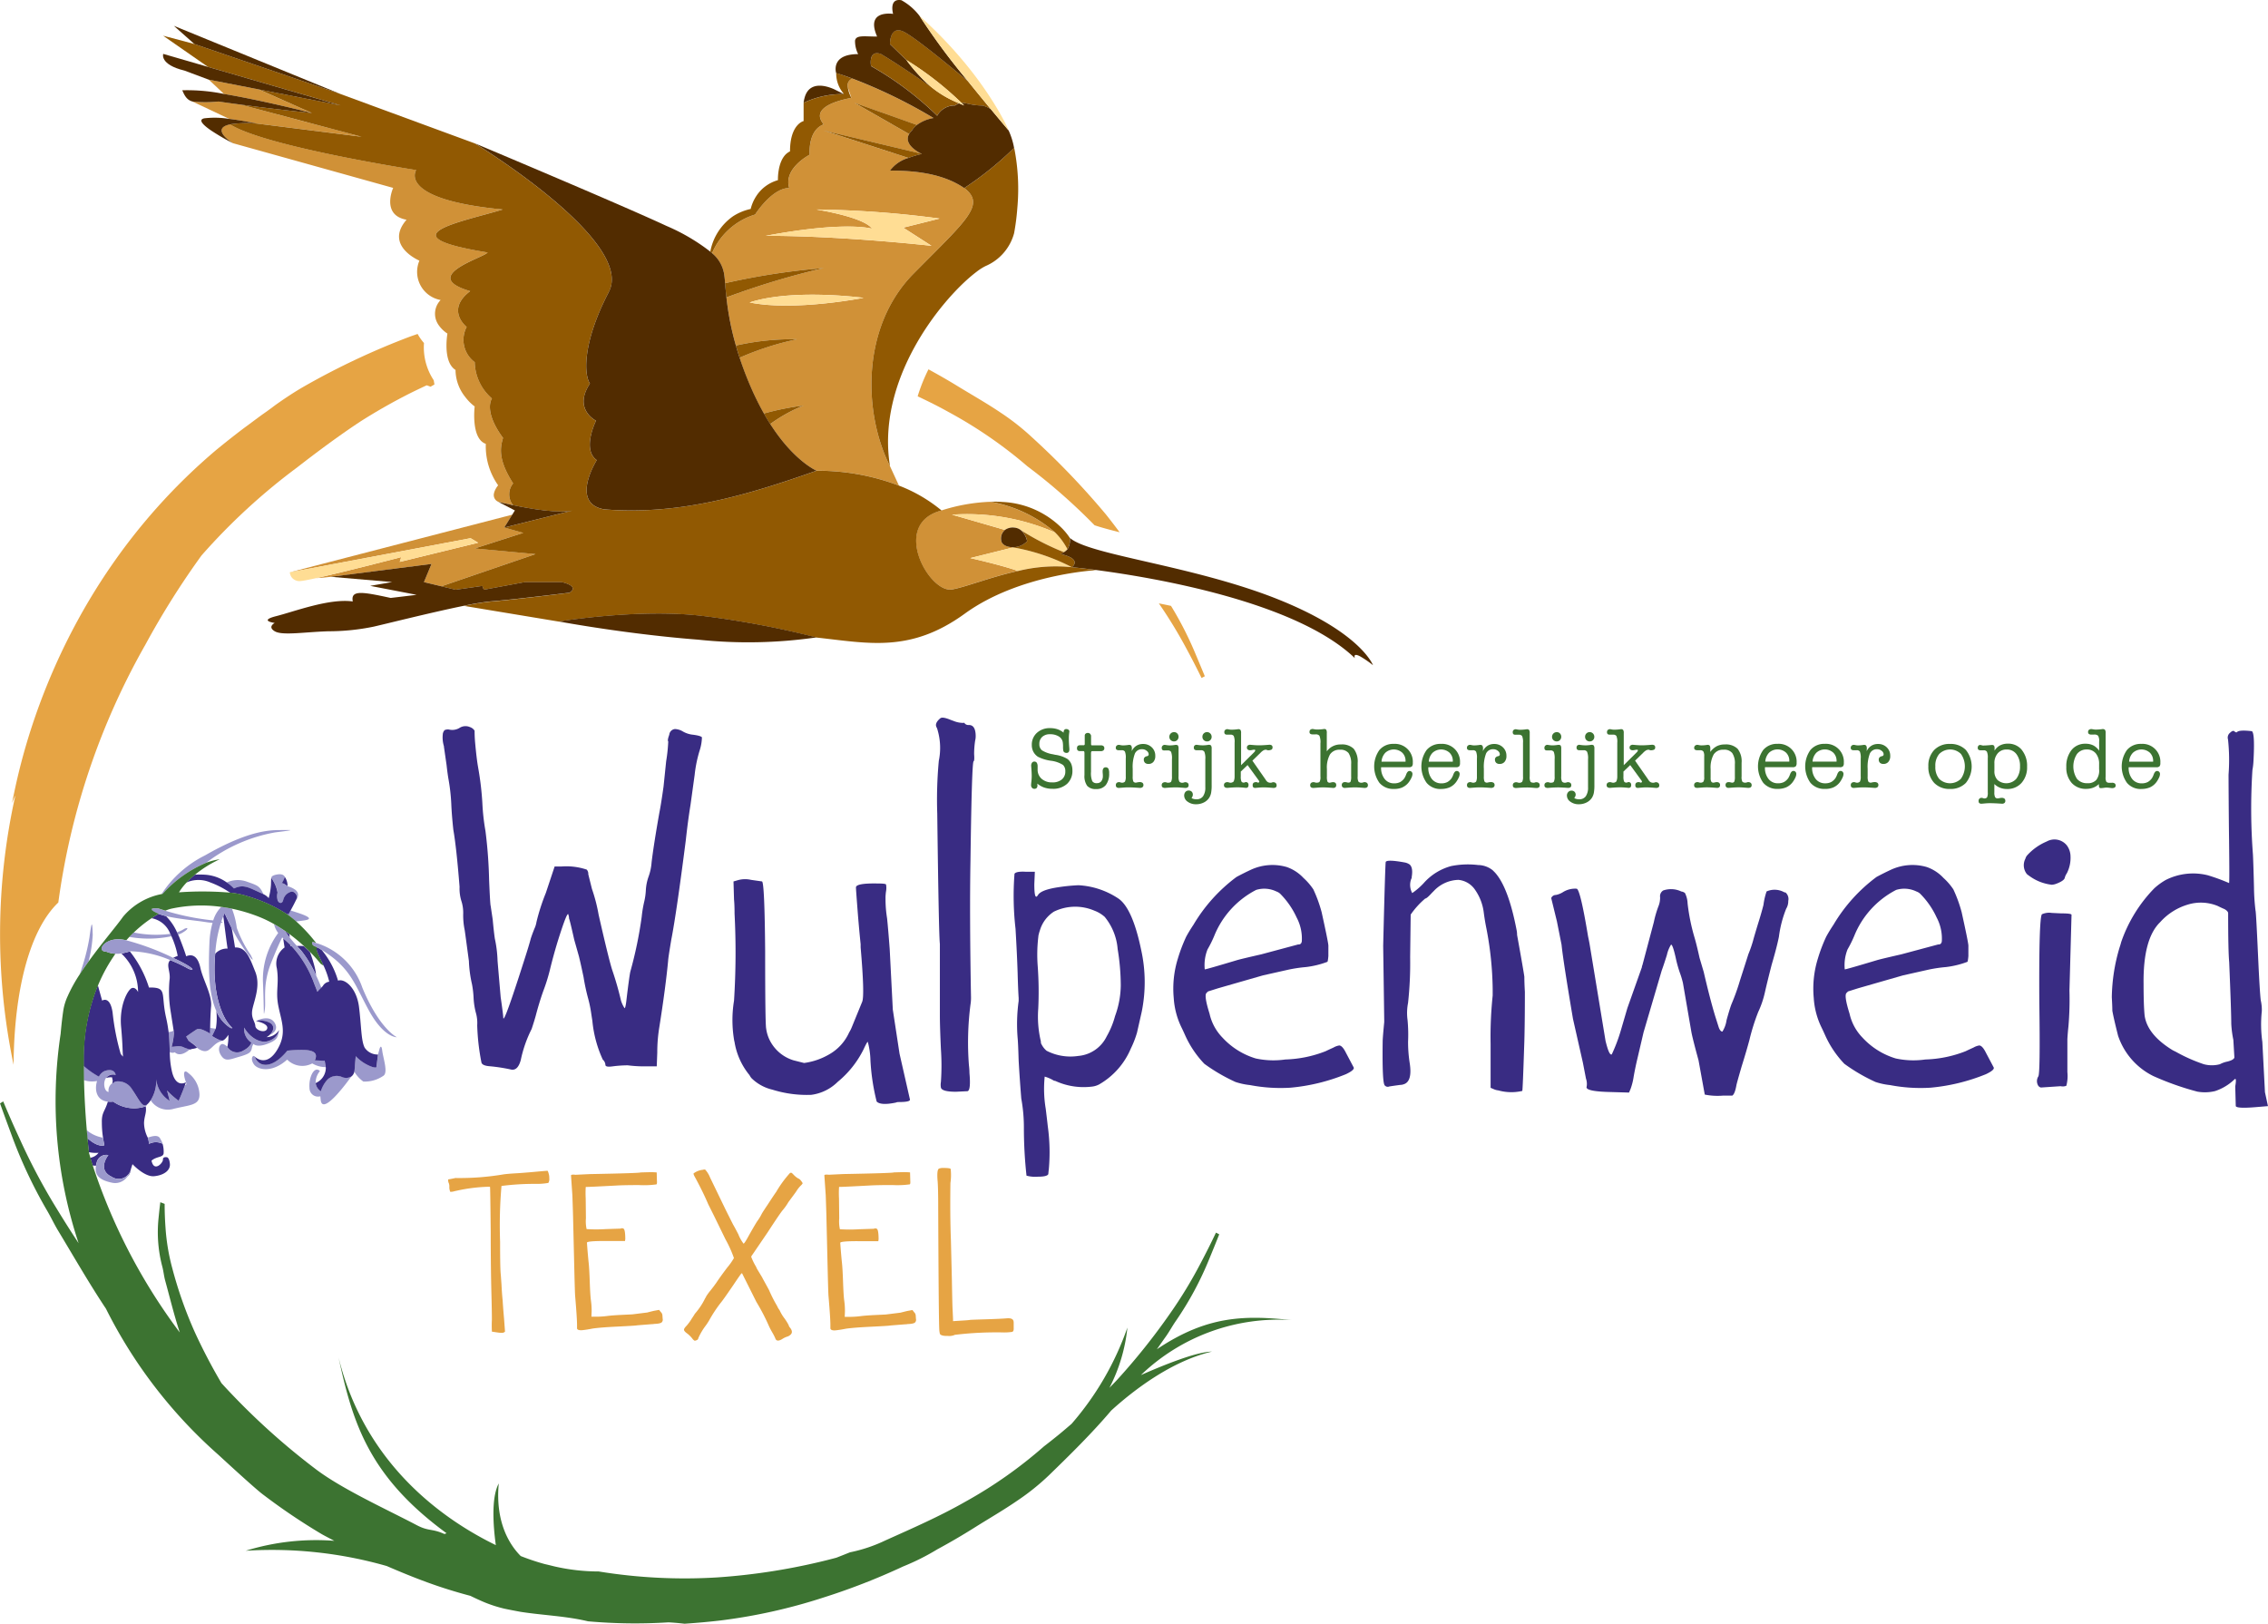 <?xml version="1.0" encoding="UTF-8"?>
<svg xmlns="http://www.w3.org/2000/svg" xmlns:xlink="http://www.w3.org/1999/xlink" id="Group_4" data-name="Group 4" width="218.319" height="156.3" viewBox="0 0 218.319 156.3">
  <defs>
    <clipPath id="clip-path">
      <rect id="Rectangle_7" data-name="Rectangle 7" width="218.319" height="156.3" fill="none"></rect>
    </clipPath>
  </defs>
  <g id="Group_3" data-name="Group 3" clip-path="url(#clip-path)">
    <path id="Path_1" data-name="Path 1" d="M33.484,194.958a2.392,2.392,0,0,1-.534-.2c-.519-.149-.6-.01-1.063-.01a6.257,6.257,0,0,0,.226-1.345l-.031-.2a.992.992,0,0,1-.488.128c.082.724.092,1.345.113,1.931a.544.544,0,0,0,.493.026c.447.426,1.053.056,1.453-.293a.564.564,0,0,1-.169-.046" transform="translate(-15.371 -94.001)" fill="#9b99cc"></path>
    <path id="Path_2" data-name="Path 2" d="M37.395,193.458s.134-.262.339-.7l-.529-.082c-.005.334-.005.549-.005.549s-.95-.616-1.273-.416c-.282.175-.888.6-1.032.7.082.133.169.272.241.406a1.6,1.6,0,0,0,.2.139,1.969,1.969,0,0,1,.6.524s.626.56,1.114.236.6-.7,1.386-.924c-.246.1-1.037-.431-1.037-.431" transform="translate(-16.977 -93.738)" fill="#9b99cc"></path>
    <path id="Path_3" data-name="Path 3" d="M49.324,191.33c.508.3.349.816-.036,1.166.18-.077.847-.406.555-1.053-.334-.745-1.181-.642-1.869-.288a1.969,1.969,0,0,1,1.35.175" transform="translate(-23.34 -92.868)" fill="#9b99cc"></path>
    <path id="Path_4" data-name="Path 4" d="M45.919,193.885c-.837.354-1.869-.272-2.444-1.253a1.585,1.585,0,0,0,.693,1.443s-.082.421-.786.775a1.1,1.1,0,0,1-1.53-.375c.01-.021.015-.046.026-.072l-.026.072a.838.838,0,0,0-.442-.267c-.246-.031-.565.462-.154,1.1s.842.39,1.8.113,1.068-.426,1.16-.791a1.125,1.125,0,0,1,.159-.426s.308.37,1.294.005,1.063-.621,1.171-1.35a1.439,1.439,0,0,1-.924,1.027" transform="translate(-19.976 -93.719)" fill="#9b99cc"></path>
    <path id="Path_5" data-name="Path 5" d="M52.295,193.072c-.01.015-.021.036-.031.051a.369.369,0,0,1,.031-.051" transform="translate(-25.427 -93.933)" fill="#9b99cc"></path>
    <path id="Path_6" data-name="Path 6" d="M24.179,219.232a2.187,2.187,0,0,1-.375.729,1.152,1.152,0,0,0,.375-.729" transform="translate(-11.581 -106.66)" fill="#392c83"></path>
    <path id="Path_7" data-name="Path 7" d="M18.869,206.492a2.443,2.443,0,0,1-.513,0c-.293.976-.611,1.048-.58,2.033a9.408,9.408,0,0,0,.113,1.443v.01l.123.724c-.57.149-1.217-.318-1.628-.693.046.457.092.909.139,1.35a2.98,2.98,0,0,0,.935.062,1.266,1.266,0,0,1-.8.483c.072.236.144.478.226.739l.318.031a2.274,2.274,0,0,1,.072-.3.945.945,0,0,1,1.125-.729s-1.135,1.4.323,2.085a1.2,1.2,0,0,0,1.838-.7l.164-.513s1.15,1.243,2.074,1.16,1.6-.549,1.525-1.212-.318-.616-.318-.616-.37-.067-.349.231-.858,1.258-1.1.1c.493-.431,1.109-.293,1.166-.7a2.755,2.755,0,0,0-.1-.924,1.468,1.468,0,0,0-1.309.01,2.461,2.461,0,0,0-.113-.611h-.01a3.22,3.22,0,0,1-.354-1.417c.031-.693.267-.981.164-1.587a3.468,3.468,0,0,1-3.127-.457" transform="translate(-7.971 -100.462)" fill="#392c83"></path>
    <path id="Path_8" data-name="Path 8" d="M53.6,170.965a9.29,9.29,0,0,1,.976.765c.18-.021.431-.051.77-.1.811-.113.462-.339-.144-.575-.293-.113-.76-.262-1.166-.385-.118.211-.2.365-.2.365Z" transform="translate(-26.079 -83.035)" fill="#9b99cc"></path>
    <path id="Path_9" data-name="Path 9" d="M43.2,165.778c.976-.467,1.51-.021,2.716.488.046.021.082.041.123.062-.37-.832-.6-.852-1.643-1.227a2.57,2.57,0,0,0-1.895.1,4.515,4.515,0,0,1,.7.58" transform="translate(-20.679 -80.256)" fill="#9b99cc"></path>
    <path id="Path_10" data-name="Path 10" d="M51.472,165.656a1.5,1.5,0,0,0-.015.6c.051.385.442.575.56.113a1.056,1.056,0,0,1,.78-.811c.323-.056.591.354.539.585a2.072,2.072,0,0,1-.113.277c.349-.472.241-.827-.062-1.053a2.252,2.252,0,0,0-.729-.334s-.4-.329-.56-.272a2.776,2.776,0,0,0,.3-.616c-.077-.19-.313-.339-.842-.226s-.457.318-.457.318a3.7,3.7,0,0,1,.508,1c.123.488.092.426.092.426" transform="translate(-24.748 -79.729)" fill="#9b99cc"></path>
    <path id="Path_11" data-name="Path 11" d="M28.291,175.157c-.036-.077-.072-.159-.113-.231a10.544,10.544,0,0,1-3.522-.133c-.144.139-.288.277-.431.426a10.729,10.729,0,0,0,4.067-.062" transform="translate(-11.785 -85.039)" fill="#9b99cc"></path>
    <path id="Path_12" data-name="Path 12" d="M33.918,174.033a3.11,3.11,0,0,1-.734.344c.036.072.072.149.108.226a1.86,1.86,0,0,0,.334-.133c.709-.4.657-.585.293-.436" transform="translate(-16.145 -84.646)" fill="#9b99cc"></path>
    <path id="Path_13" data-name="Path 13" d="M16.187,174.3c-.036-1.212-.087-1.53-.318.272a19.886,19.886,0,0,1-.945,3.543c.272-.421.56-.837.863-1.253a13.01,13.01,0,0,0,.4-2.562" transform="translate(-7.261 -84.316)" fill="#9b99cc"></path>
    <path id="Path_14" data-name="Path 14" d="M32.183,183.662a1.6,1.6,0,0,1-.2-.139c-.077-.134-.159-.272-.241-.406.144-.1.745-.529,1.032-.7.323-.2,1.273.416,1.273.416s0-.221.005-.549c.01-.539.031-1.381.092-2.074.1-1.119-.775-2.526-1.027-3.692s-.791-1.381-1.371-1.13c-.175-.616-.7-1.92-.7-1.92-.026-.056-.051-.1-.072-.159-.036-.077-.072-.154-.108-.226a5.146,5.146,0,0,0-1.068-1.566,5.141,5.141,0,0,1-.7-.211c-.216.118-.447.257-.688.416a2.379,2.379,0,0,1,1.807,1.51c.041.077.077.154.113.231a8.412,8.412,0,0,1,.6,1.89,2.562,2.562,0,0,0-.436.19c.467.221.852.416,1.094.549,1.048.58.858.7.375.5a14.75,14.75,0,0,0-1.756-.832c-.447.483.072,1.1-.067,1.936a11.94,11.94,0,0,0,.067,2.716l.334,2.141.031.2a6.574,6.574,0,0,1-.226,1.345c.462,0,.544-.144,1.063.01a2.681,2.681,0,0,0,.534.2.627.627,0,0,0,.175.051.126.126,0,0,0,.123-.041,2.394,2.394,0,0,0,.549-.123,2.334,2.334,0,0,0-.611-.519" transform="translate(-13.824 -83.342)" fill="#392c83"></path>
    <path id="Path_15" data-name="Path 15" d="M34.593,158.726a15.316,15.316,0,0,1,6.614-2.911c2.2-.272,1.6-.231.288-.221s-3.379.339-7.024,2.429a10.673,10.673,0,0,0-4.205,3.743c.072-.015.113-.021.113-.021a11.735,11.735,0,0,1,4.216-3.019" transform="translate(-14.724 -75.695)" fill="#9b99cc"></path>
    <path id="Path_16" data-name="Path 16" d="M53.274,197.792c.519-1.083-.852-1.1-2.639-.935-1.628,1.972-2.85,1.479-3.132.585-.113-.211-.488.1-.113.7s1.792.888,3.23-.416a2.047,2.047,0,0,0,2.413.37,2.524,2.524,0,0,0,1.289.354c-.031-.2-.062-.4-.1-.626-.262-.005-.575-.021-.95-.031" transform="translate(-22.977 -95.737)" fill="#9b99cc"></path>
    <path id="Path_17" data-name="Path 17" d="M19.486,218.6c-1.458-.683-.323-2.085-.323-2.085a.938.938,0,0,0-1.125.729c-.031.1-.051.2-.072.3-.139.781.185,1.335,1.489,1.612a1.424,1.424,0,0,0,1.494-.519,2.187,2.187,0,0,0,.375-.729,1.2,1.2,0,0,1-1.838.693" transform="translate(-8.726 -105.328)" fill="#9b99cc"></path>
    <path id="Path_18" data-name="Path 18" d="M17.934,213.3c-.1-.575-.118-.7-.123-.724v-.01a3.265,3.265,0,0,1-1.576-.729c.021.262.046.513.072.77.411.38,1.058.842,1.628.693" transform="translate(-7.898 -103.06)" fill="#9b99cc"></path>
    <path id="Path_19" data-name="Path 19" d="M27.7,213.22h.005c-.005-.005-.005,0-.005,0" transform="translate(-13.478 -103.734)" fill="#9b99cc"></path>
    <path id="Path_20" data-name="Path 20" d="M27.822,213.7a1.464,1.464,0,0,1,1.309-.01s.01-.077-.252-.529-1.083-.056-1.176-.072v.005c.021.015.056.113.118.606" transform="translate(-13.478 -103.601)" fill="#9b99cc"></path>
    <path id="Path_21" data-name="Path 21" d="M34.974,164.7a2.861,2.861,0,0,1,2.264-.01,8.832,8.832,0,0,1,1.936,1,7.644,7.644,0,0,1,1.684.344,14.516,14.516,0,0,1,3.687,1.664l.236.077s.087-.154.2-.365c.159-.288.375-.688.5-.96a1.536,1.536,0,0,0,.113-.277c.051-.231-.216-.642-.539-.585a1.056,1.056,0,0,0-.78.811c-.118.462-.513.272-.56-.113a1.5,1.5,0,0,1,.015-.6s.031.062-.1-.431a3.544,3.544,0,0,0-.508-1s-.01.1-.021.632a6.12,6.12,0,0,1-.2,1.227l-.015.1a1.523,1.523,0,0,0-.508-.385c-.041-.021-.077-.041-.123-.062-1.207-.513-1.741-.96-2.716-.488a4.61,4.61,0,0,0-.693-.58,4.063,4.063,0,0,0-2.013-.739,7.37,7.37,0,0,0-1.063-.005,8.326,8.326,0,0,0-.8.739" transform="translate(-17.015 -79.76)" fill="#392c83"></path>
    <path id="Path_22" data-name="Path 22" d="M53.374,165.27a1.512,1.512,0,0,0-.262-.888,2.776,2.776,0,0,1-.3.616c.164-.056.56.272.56.272" transform="translate(-25.695 -79.975)" fill="#392c83"></path>
    <path id="Path_23" data-name="Path 23" d="M53.845,174.815c-.139-.1-.277-.2-.421-.3a6,6,0,0,0,.457.632Z" transform="translate(-25.992 -84.903)" fill="#392c83"></path>
    <path id="Path_24" data-name="Path 24" d="M55.654,177.312c.144.159.282.308.406.442a10.943,10.943,0,0,1,1.443,2.4,5.592,5.592,0,0,0-.18-.976,13.011,13.011,0,0,0-.411-1.273c-.169-.175-.359-.354-.565-.549a.783.783,0,0,0-.252-.041c-.18-.005-.318-.005-.442-.005" transform="translate(-27.077 -86.265)" fill="#392c83"></path>
    <path id="Path_25" data-name="Path 25" d="M20.346,202.041A1.558,1.558,0,0,0,18.7,201.3l-.134.108a.926.926,0,0,0-.128.062.808.808,0,0,0-.349.827c-.39.005-.591-.858-.252-1.345a.855.855,0,0,1,.924-.3s-.056-.683-1.022-.39a1.112,1.112,0,0,0-.58.555c-.041-.021-.072-.031-.118-.056a8.428,8.428,0,0,1-1.361-.976c0,.462.005.924.015,1.381a2.56,2.56,0,0,0,1.279.082c-.252.822-.082,1.864,1.032,1.987a2.446,2.446,0,0,0,.513,0,3.465,3.465,0,0,0,3.137.452.312.312,0,0,0,.051-.036.251.251,0,0,0,.062-.128c-.442.323-.719-.436-1.427-1.479" transform="translate(-7.631 -97.198)" fill="#9b99cc"></path>
    <path id="Path_26" data-name="Path 26" d="M31.541,202.166c-.113.318-.313.868-.606,1.5a7.33,7.33,0,0,1-1.119-.991l.257,1.006a2.8,2.8,0,0,1-1.3-2.116,3.482,3.482,0,0,1-.534,2.059,1.961,1.961,0,0,0,2.1.852c1.617-.421,2.608-.313,2.6-1.4a2.715,2.715,0,0,0-1.063-2.064c-.421-.4-.57-.036-.241.868.077.185.026.267-.087.288" transform="translate(-13.736 -97.718)" fill="#9b99cc"></path>
    <path id="Path_27" data-name="Path 27" d="M40.842,171.469c.123.97.329,2.629.411,3.122a1.529,1.529,0,0,0-1.191.5c-.354,4.123.842,6.177,1.273,6.716.447.565.467.431.211.431a3.52,3.52,0,0,1-1.376-1.648,6.02,6.02,0,0,1-.041,1.659c-.01.021-.015.036-.026.056-.211.442-.339.7-.339.7s.8.534,1.048.431.519-.544.519-.544a5.078,5.078,0,0,1-.082,1.078.3.3,0,0,1-.026.072,1.1,1.1,0,0,0,1.53.375c.7-.354.786-.775.786-.775a1.585,1.585,0,0,1-.693-1.443c.575.981,1.607,1.607,2.444,1.253a1.41,1.41,0,0,0,.919-1.027.534.534,0,0,1-.031.051,1.431,1.431,0,0,1-1.176.642,1.326,1.326,0,0,0,.293-.211c.385-.344.539-.868.036-1.166a1.954,1.954,0,0,0-1.345-.175s1.207.231,1.083.719-1.114.216-1.145-.252-.483-.775-.257-1.715.755-2.254.246-3.512-.852-2.372-1.946-2.321c-.072-.524-.2-1.217-.318-1.874-.39-.76-.683-1.427-.683-1.427s-.051.1-.123.277" transform="translate(-19.346 -83.288)" fill="#392c83"></path>
    <path id="Path_28" data-name="Path 28" d="M23.618,184.72c-.539-2.336.175-2.942-1.653-2.911a10.681,10.681,0,0,0-1.849-3.487s-.015.041-.436.134a2.326,2.326,0,0,1-.375.077,5.107,5.107,0,0,1,1.612,3.712s-.216-.488-.585-.385-1.243,1.617-1.048,3.738c.159,1.73.128,2.3.185,2.865a3.333,3.333,0,0,1-.226-.267,22.831,22.831,0,0,1-.78-3.995c-.252-1.648-1.006-1.13-1.006-1.13l-.411-1.479a18.8,18.8,0,0,0-1.371,7.1v.662a8.118,8.118,0,0,0,1.361.976c.046.026.077.036.118.056a1.112,1.112,0,0,1,.58-.555c.965-.293,1.022.39,1.022.39a.862.862,0,0,0-.924.3,1.577,1.577,0,0,1,.58-.067l.067.339s-.015.092-.046.246a.924.924,0,0,1,.128-.062l.134-.108a1.558,1.558,0,0,1,1.643.739c.714,1.042.986,1.8,1.433,1.474a.791.791,0,0,0,.1-.092,2.632,2.632,0,0,0,.257-.324,3.492,3.492,0,0,0,.534-2.059,2.772,2.772,0,0,0,1.3,2.116l-.257-1.006a7.631,7.631,0,0,0,1.119.991c.288-.632.493-1.181.606-1.5.062-.18.1-.282.1-.282s-.95.616-1.345-1a8.7,8.7,0,0,1-.216-1.9c-.021-.585-.031-1.207-.113-1.931-.056-.426-.123-.873-.241-1.381" transform="translate(-7.626 -86.757)" fill="#392c83"></path>
    <path id="Path_29" data-name="Path 29" d="M61.085,201.184a1.282,1.282,0,0,0-1.345.262,2.967,2.967,0,0,0-.642,1.13,1.092,1.092,0,0,1-.5-.791,1.746,1.746,0,0,1,.416-1.145c-.549-.544-1.1.611-1.006,1.638a.819.819,0,0,0,1.042.791l.041.39c.2,1.5,2.644-1.879,2.947-2.3a1.036,1.036,0,0,1-.95.026" transform="translate(-28.215 -97.547)" fill="#9b99cc"></path>
    <path id="Path_30" data-name="Path 30" d="M67.636,197.924a3.824,3.824,0,0,1-1.083-.816s-.067.688-.108,1.294a1.17,1.17,0,0,1-.031.2,3.084,3.084,0,0,0,.873.96A3.161,3.161,0,0,0,69.228,199c.457-.318-.036-1.71-.123-2.419s-.252-.19-.252-.19l-.149.555-.159,1.232c-.005.005-.2.118-.909-.252" transform="translate(-32.312 -95.458)" fill="#9b99cc"></path>
    <path id="Path_31" data-name="Path 31" d="M35.116,170a3.088,3.088,0,0,0-.775,1.3c-.1-.01-.2-.021-.318-.031a24.272,24.272,0,0,1-4.3-.9c-.421-.128-.678-.216-.678-.216s-1.315-.128-.211.411a1.675,1.675,0,0,0,.257.108,5.991,5.991,0,0,0,.7.211c1.227.3,2.906.426,3.831.58.216.036.436.056.652.072a8.058,8.058,0,0,0-.3,1.951c-.092,2.2-.128,4.77.662,6.537a3.52,3.52,0,0,0,1.376,1.648c.252.005.236.134-.211-.431-.431-.539-1.628-2.593-1.273-6.716.015-.185.031-.365.051-.56a12.108,12.108,0,0,1,.5-2.429c.185-.021.236-.056.036-.108.072-.216.139-.4.2-.529.072-.18.123-.277.123-.277s.3.668.683,1.427c.175.344.37.7.56,1.027.626,1.048,1.951,2.876,1.258,1.546a11.619,11.619,0,0,1-1.33-2.6,7.617,7.617,0,0,0-.467-1.838c-.344-.077-.688-.134-1.022-.18" transform="translate(-13.814 -82.709)" fill="#9b99cc"></path>
    <path id="Path_32" data-name="Path 32" d="M51.927,175.235c.031.031.062.067.1.1a10.708,10.708,0,0,1,2.193,3.625q.162.393.308.786a3.627,3.627,0,0,1,.375-.4c-.139-.375-.313-.775-.5-1.171a10.943,10.943,0,0,0-1.443-2.4c-.123-.133-.262-.282-.406-.442-.231-.252-.472-.529-.693-.806-.175-.221-.329-.431-.457-.632-.334-.231-.683-.452-1.053-.657a2.245,2.245,0,0,0,.4.847,7.511,7.511,0,0,0-1.469,4.714c.128,2.906.031,3.579.175,2.686s-.241-2.383.6-4.493c.539-1.356.893-2.11,1.078-2.48.031.031.067.062.1.092a.8.8,0,0,1,.067.062c.221.185.431.375.632.575" transform="translate(-23.971 -84.28)" fill="#9b99cc"></path>
    <path id="Path_33" data-name="Path 33" d="M219.822,117.313q.8,1.471,1.535,2.973c.1-.056.205-.113.313-.169q-.478-1.155-.965-2.311a33.228,33.228,0,0,0-2.29-4.462c-.4-.087-.786-.164-1.171-.241a44.6,44.6,0,0,1,2.578,4.211" transform="translate(-105.693 -55.026)" fill="#e6a444"></path>
    <path id="Path_34" data-name="Path 34" d="M41.758,67.069a5.737,5.737,0,0,1-.945-3.594A4.769,4.769,0,0,1,40.2,62.6c-.272.1-.544.185-.816.288a71.423,71.423,0,0,0-10.105,4.76c-.95.544-1.859,1.15-2.752,1.782-.406.308-.827.616-1.273.924-.513.375-1.022.755-1.535,1.135-.4.293-1.4,1.048-2.865,2.244C3.874,88.06,1.44,107.111,1.132,107.8c.113-.267.231-.524.349-.786a61.342,61.342,0,0,0-.175,25.931c.056-7.225,1.566-13.007,4.308-15.62A68.819,68.819,0,0,1,14,92.5a78.33,78.33,0,0,1,5.392-8.57,59.374,59.374,0,0,1,9.166-8.447c1.751-1.361,4-3.05,6.152-4.467a55.668,55.668,0,0,1,4.847-2.747c.344-.169.693-.339,1.037-.5.159-.077.323-.154.483-.226.123.046.252.087.37.139.123-.077.246-.144.37-.216-.015-.128-.041-.257-.062-.39" transform="translate(0 -30.457)" fill="#e6a444"></path>
    <path id="Path_35" data-name="Path 35" d="M172.034,71.83c.986.467,1.967.95,2.922,1.484a43.044,43.044,0,0,1,7.635,5.248c.493.37.981.75,1.463,1.135a56.611,56.611,0,0,1,5.006,4.544c.626.211,1.479.442,2.413.673-.436-.585-.878-1.166-1.33-1.73A75.823,75.823,0,0,0,183,75.738a23.263,23.263,0,0,0-2.994-2.347c-1.356-.914-2.788-1.72-4.18-2.573-.9-.555-1.828-1.078-2.752-1.587a16.531,16.531,0,0,0-1.042,2.6" transform="translate(-83.698 -33.683)" fill="#e6a444"></path>
    <path id="Path_36" data-name="Path 36" d="M152.878,33.51c5.1-5.181,7-6.639,4.883-8.241-2.336-1.607-5.546-1.679-7.148-1.679a3.389,3.389,0,0,1,1.777-1.222l-8.159-2.639,9.4,2.234c-.267-.134-1.751-.914-1.176-1.895l-5.268-3.009,6.018,2.141a3.715,3.715,0,0,1,1.6-.668,49.832,49.832,0,0,0-7.81-3.8.7.7,0,0,0-.436.852l.339,1c-1.823.354-3.872,1.094-2.665,2.552-1.566.591-1.345,2.917-1.345,2.917s-2.552,1.315-1.972,3.209c-1.679,0-3.281,2.552-3.281,2.552a6.6,6.6,0,0,0-4.149,3.723,3.318,3.318,0,0,1,1.155,1.967c.036.226.067.539.1.924a67.725,67.725,0,0,1,9.494-1.458,74.078,74.078,0,0,0-9.366,2.824,28.493,28.493,0,0,0,.909,4.632,25.23,25.23,0,0,1,5.89-.606,27.837,27.837,0,0,0-5.535,1.777,32.262,32.262,0,0,0,1.35,3.435c.323.709.657,1.35.991,1.936a27.519,27.519,0,0,1,3.825-.77,14.9,14.9,0,0,0-3.214,1.787c2.3,3.574,4.452,4.488,4.452,4.488a21.941,21.941,0,0,1,7.938,1.433l-.863-1.869c-2.547-5.032-2.834-13.351,2.27-18.526m-14.223-3.646c7.779-1.458,10.213-.683,10.213-.683s-.293-.97-5.33-1.849a97.785,97.785,0,0,1,11.846.873l-3.5.873,2.721,1.746c0,.005-8.437-.96-15.949-.96m9.407,5.972s-6.686,1.32-10.963.442c4.18-1.361,10.963-.442,10.963-.442" transform="translate(-64.942 -7.167)" fill="#d09137"></path>
    <path id="Path_37" data-name="Path 37" d="M49.054,18.141l-5.109-2.27-4.811-.94L40.6,16.308c3.795.632,8.457,1.833,8.457,1.833" transform="translate(-19.039 -7.265)" fill="#d09137"></path>
    <path id="Path_38" data-name="Path 38" d="M186.754,94.073l-.082-.031-1.058.01a10.413,10.413,0,0,1,1.14.021" transform="translate(-90.305 -45.753)" fill="#d09137"></path>
    <path id="Path_39" data-name="Path 39" d="M137.374,40.532l-.01.015c.005-.005.015-.01.021-.015Z" transform="translate(-66.83 -19.72)" fill="#d09137"></path>
    <path id="Path_40" data-name="Path 40" d="M141.844,36.592v.01c0-.005.005-.005.005-.01Z" transform="translate(-69.01 -17.803)" fill="#d09137"></path>
    <path id="Path_41" data-name="Path 41" d="M42.323,21.158l10.044,1.263L40.7,19.325c-.678-.092-1.381-.19-2.116-.293a11.722,11.722,0,0,1-2.5,0l3.543,1.674h.015c1.356.169,2.68.452,2.68.452" transform="translate(-17.556 -9.259)" fill="#d09137"></path>
    <path id="Path_42" data-name="Path 42" d="M199.384,99.332h0a.005.005,0,0,0,.005.005Z" transform="translate(-97.004 -48.327)" fill="#d09137"></path>
    <path id="Path_43" data-name="Path 43" d="M96.773,97.792h0l-2.239.56Z" transform="translate(-45.992 -47.578)" fill="#d09137"></path>
    <path id="Path_44" data-name="Path 44" d="M67.972,101.217l-.729,1.751,1.679.4,9.058-3.1-5.849-.544,4.673-1.5-1.828-.513.77-1.237-21.412,5.546,17.4-3.281.729.436-7.548,1.843.144-.457s-5.412,1.407-8.164,2.018c.4-.015.847-.056,1.381-.123Z" transform="translate(-26.434 -46.935)" fill="#d09137"></path>
    <path id="Path_45" data-name="Path 45" d="M175.2,102.5c1.345-.236,3.707-1.2,6.352-1.777-1.6-.565-4.591-1.237-4.591-1.237l4.128-1.027c-.092-.015-.144-.026-.144-.026-.5-.026-.919-.246-1-.575a1.062,1.062,0,0,1,.344-1.083l-5.089-1.469a21.216,21.216,0,0,1,9.915,1.715,12.761,12.761,0,0,0-6.259-2.953,17.5,17.5,0,0,0-4.668.832c-4.965,1.279-1.191,7.99,1.006,7.6" transform="translate(-83.56 -45.768)" fill="#d09137"></path>
    <path id="Path_46" data-name="Path 46" d="M69.6,59.959a1.669,1.669,0,0,1,.005-2.1c-1.438-2.239-1.263-3.4-.97-4.375-1.946-2.624-1.068-3.795-1.068-3.795a4.775,4.775,0,0,1-1.659-3.5,2.67,2.67,0,0,1-.775-3.389s-2.069-1.623.339-3.445c-5-1.463,1.386-3.235,1.679-3.723C57.175,34.024,64.6,32.714,68.61,31.5,58.4,30.527,60.271,27.7,60.271,27.7S45.74,25.453,42.366,23.3c-2,.411.277,1.823.277,1.823l15.415,4.3s-1.191,2.624,1.289,3.065c-2.172,2.5,1.237,3.938,1.237,3.938a2.754,2.754,0,0,0,2.044,3.789,1.885,1.885,0,0,0-.37,2.105,1.925,1.925,0,0,0,.123.226,3.084,3.084,0,0,0,.9.9s-.483,2.721.78,3.5a4.2,4.2,0,0,0,.924,2.588c.056.077.113.144.169.211a4.391,4.391,0,0,0,.75.714s-.385,3.107,1.073,3.6a6.5,6.5,0,0,0,1.186,3.99,2.144,2.144,0,0,0-.354.606.935.935,0,0,0-.036.128.7.7,0,0,0,.39.847c.005-.005.585.144,1.433.318" transform="translate(-20.212 -11.337)" fill="#d09137"></path>
    <path id="Path_47" data-name="Path 47" d="M39.564,24.462" transform="translate(-19.249 -11.901)" fill="#d09137"></path>
    <path id="Path_48" data-name="Path 48" d="M188.4,98.139a21.14,21.14,0,0,0-9.915-1.715l5.089,1.469a1.245,1.245,0,0,1,.9-.226,1.151,1.151,0,0,1,.688.293,25.71,25.71,0,0,0,4.082,2.08,1.34,1.34,0,0,0,.349-.288,6.438,6.438,0,0,0-1.191-1.612" transform="translate(-86.836 -46.887)" fill="#ffdd94"></path>
    <path id="Path_49" data-name="Path 49" d="M186.032,102.612l-4.128,1.027s2.988.673,4.591,1.237a15.311,15.311,0,0,1,5.181-.365,19.8,19.8,0,0,0-5.643-1.9" transform="translate(-88.5 -49.923)" fill="#ffdd94"></path>
    <path id="Path_50" data-name="Path 50" d="M43,22.292h0Z" transform="translate(-20.912 -10.845)" fill="#915902"></path>
    <path id="Path_51" data-name="Path 51" d="M143.2,76.782c.205.359.406.7.611,1.017a14.9,14.9,0,0,1,3.214-1.787,27.368,27.368,0,0,0-3.825.77" transform="translate(-69.671 -36.981)" fill="#915902"></path>
    <path id="Path_52" data-name="Path 52" d="M135.924,51.71c.031.38.072.837.128,1.366a75.808,75.808,0,0,1,9.366-2.824,67.59,67.59,0,0,0-9.494,1.458" transform="translate(-66.129 -24.449)" fill="#915902"></path>
    <path id="Path_53" data-name="Path 53" d="M143.844,63.591a24.889,24.889,0,0,0-5.89.606c.108.38.226.765.359,1.171a28.009,28.009,0,0,1,5.53-1.777" transform="translate(-67.117 -30.937)" fill="#915902"></path>
    <path id="Path_54" data-name="Path 54" d="M118.061,57.85a15.3,15.3,0,0,0-5.181.365c-2.644.58-5.006,1.54-6.352,1.777-2.2.39-5.972-6.321-1.012-7.6a14.566,14.566,0,0,0-4.1-2.393,21.941,21.941,0,0,0-7.938-1.433c-6.639,2.336-13.13,4.3-20.426,3.723-3.353-.585-.729-4.739-.729-4.739-1.458-1.022-.072-3.795-.072-3.795s-2.234-1.094-.585-3.574c-.585-.873-.729-3.938,1.823-8.827s-12.914-14.3-12.914-14.3L47.668,12.309,33.593,7.493l-3.009-.8,4.313,3L47.673,13.4l-7.882-1.54,5.109,2.27s-2.84-.267-6.881-.811l11.671,3.1L39.647,15.154a10.715,10.715,0,0,0-2.614.072c3.379,2.151,17.905,4.4,17.905,4.4s-1.874,2.819,8.339,3.795c-4.01,1.217-11.435,2.526-1.458,4.134-.293.488-6.675,2.259-1.679,3.723-2.408,1.823-.339,3.445-.339,3.445a2.67,2.67,0,0,0,.775,3.389,4.755,4.755,0,0,0,1.659,3.5s-.873,1.166,1.068,3.795c-.293.97-.467,2.141.97,4.375a1.662,1.662,0,0,0-.005,2.1c1.674.349,4.385.816,5.746.508L65.66,53.475l-2.239.56,1.828.513-4.673,1.5,5.849.544-9.058,3.1,1.366.329c1.546-.216,2.573-.365,2.573-.365l.144.365,3.938-.729h3.579s1.751.365.729,1.022c0,0-5.469.683-7.661.852a23.259,23.259,0,0,0-2.48.411l9.119,1.51s7.877-1.315,14.08-.508a86.6,86.6,0,0,1,10.721,2.044c4.981.534,9.022,1.51,14.275-2.3S120.4,58.138,120.4,58.138c-1.458-.205-2.336-.288-2.336-.288" transform="translate(-14.88 -3.256)" fill="#915902"></path>
    <path id="Path_55" data-name="Path 55" d="M190.609,99.462a2,2,0,0,1,.549,1.017,1.9,1.9,0,0,1-1.484.575s.051.01.144.026a19.741,19.741,0,0,1,5.643,1.905s1.068-.78-1.068-1.263c.113-.067.211-.123.3-.18a25.057,25.057,0,0,1-4.082-2.08" transform="translate(-92.28 -48.39)" fill="#915902"></path>
    <path id="Path_56" data-name="Path 56" d="M150.726,18.462a1.283,1.283,0,0,0-.072.375v.036a2.824,2.824,0,0,1,.072-.411" transform="translate(-73.296 -8.982)" fill="#915902"></path>
    <path id="Path_57" data-name="Path 57" d="M172.3,31.53c2.11,1.607.221,3.065-4.883,8.241S162.6,53.266,165.15,58.3c-1.345-8.3,4.863-15.923,8.046-18.485.113-.092.226-.175.329-.257a5.257,5.257,0,0,1,.822-.519,4.786,4.786,0,0,0,2.752-3.173c.108-.591.19-1.166.246-1.715.031-.277.051-.544.072-.806a20.291,20.291,0,0,0-.318-5.72l-.01-.021c.005.031.01.056.01.056a31.406,31.406,0,0,1-4.8,3.872" transform="translate(-79.479 -13.429)" fill="#915902"></path>
    <path id="Path_58" data-name="Path 58" d="M168.055,5.754C166.787,5.246,166.844,7,166.844,7l1.576,1.53a31.136,31.136,0,0,1,5.3,4.128c.452-.026.95.252,2.018.252a3.485,3.485,0,0,1,.806.354c-.642-.775-1.4-1.7-2.187-2.68C172.595,9.1,169,6.134,168.055,5.754" transform="translate(-81.172 -2.755)" fill="#915902"></path>
    <path id="Path_59" data-name="Path 59" d="M164.216,10.031c-1.243-.436-.95,1.166-.95,1.166a30.956,30.956,0,0,1,6.367,4.781,1.925,1.925,0,0,1,1.73-.991,1.071,1.071,0,0,1,.38-.205,10.1,10.1,0,0,1-2.737-1.612c-1.263-.863-3.4-2.311-4.791-3.137" transform="translate(-79.417 -4.843)" fill="#915902"></path>
    <path id="Path_60" data-name="Path 60" d="M133.323,31.018a6.6,6.6,0,0,1,4.149-3.723s1.607-2.552,3.281-2.552c-.585-1.895,1.972-3.209,1.972-3.209s-.221-2.331,1.345-2.917c-1.207-1.458.842-2.2,2.665-2.552a3.042,3.042,0,0,1-.339-1,.7.7,0,0,1,.436-.852c-.976-.37-1.556-.549-1.556-.549a2.97,2.97,0,0,0,.729,2.008l-.123-.026.123.062a8.863,8.863,0,0,0-3.867.837V18.3s-1.309.293-1.309,2.917a1.549,1.549,0,0,0-.57.472,2.256,2.256,0,0,0-.252.431,3.185,3.185,0,0,0-.169.467,4.189,4.189,0,0,0-.1.462,5.165,5.165,0,0,0-.072.94,3.657,3.657,0,0,0-2.033,1.453c-.005.005-.005.005-.005.01a4.008,4.008,0,0,0-.585,1.309,5.1,5.1,0,0,0-1.695.7c-.005.005-.015.01-.021.015a5.341,5.341,0,0,0-2.172,3.394c.051.041.113.092.169.144" transform="translate(-64.782 -6.647)" fill="#915902"></path>
    <path id="Path_61" data-name="Path 61" d="M154.414,24.462l8.159,2.639a9.994,9.994,0,0,1,1.289-.385s-.021-.01-.046-.021Z" transform="translate(-75.125 -11.901)" fill="#915902"></path>
    <path id="Path_62" data-name="Path 62" d="M160.174,19.262l5.268,3.009a1.432,1.432,0,0,1,.272-.339,2.072,2.072,0,0,1,.478-.534Z" transform="translate(-77.928 -9.371)" fill="#915902"></path>
    <path id="Path_63" data-name="Path 63" d="M193.055,98.615a1.7,1.7,0,0,0,.226-1.089,5.749,5.749,0,0,0-.6-.765c-.005-.005-.005-.005-.005-.01a8.645,8.645,0,0,0-5.926-2.686,10.481,10.481,0,0,0-1.145-.021A12.813,12.813,0,0,1,191.863,97a6.56,6.56,0,0,1,1.191,1.617" transform="translate(-90.3 -45.751)" fill="#915902"></path>
    <path id="Path_64" data-name="Path 64" d="M219.578,106.665c-8.169-3.209-17.992-4.18-19.841-5.833a1.7,1.7,0,0,1-.226,1.089,1.34,1.34,0,0,1-.349.288c-.087.056-.185.113-.3.18,2.141.488,1.068,1.263,1.068,1.263s.883.082,2.341.272c5.494.724,19.2,3.019,24.894,8.478-.108-.365.108-.359.426-.211a1.736,1.736,0,0,1,.164.087,9.878,9.878,0,0,1,1.16.806s-1.171-3.2-9.34-6.419" transform="translate(-96.751 -49.057)" fill="#522c00"></path>
    <path id="Path_65" data-name="Path 65" d="M190.176,100.206a1.986,1.986,0,0,0-.549-1.017,1.151,1.151,0,0,0-.688-.293,1.27,1.27,0,0,0-.9.226,1.062,1.062,0,0,0-.344,1.083c.072.329.493.549,1,.575a1.89,1.89,0,0,0,1.484-.575" transform="translate(-91.303 -48.112)" fill="#522c00"></path>
    <path id="Path_66" data-name="Path 66" d="M79.236,108.485c1.022-.657-.729-1.022-.729-1.022H74.928l-3.938.729-.144-.365s-1.027.154-2.573.365l-1.366-.329-1.679-.4.729-1.751-9.7,1.237,5.91.508-2.116.365,4.472.863c-.816.1-1.659.205-2.5.3-2.7-.585-3.867-.8-3.646.339-2.259-.318-5.617.97-7.368,1.412s-.144.657-.144.657-.729.365,0,.8,2.845.072,5.181,0a21.536,21.536,0,0,0,4.3-.436c.77-.164,5.525-1.366,8.755-2.023a24.676,24.676,0,0,1,2.48-.411c2.177-.164,7.651-.842,7.651-.842" transform="translate(-24.419 -51.431)" fill="#522c00"></path>
    <path id="Path_67" data-name="Path 67" d="M101.908,41.162c-2.552,4.888-2.408,7.949-1.823,8.827-1.648,2.48.585,3.574.585,3.574s-1.386,2.773.072,3.795c0,0-2.624,4.159.729,4.739,7.3.585,13.787-1.386,20.426-3.723,0,0-2.162-.914-4.452-4.488-.205-.318-.406-.657-.611-1.017-.334-.585-.662-1.227-.991-1.936a33.389,33.389,0,0,1-1.35-3.435c-.134-.4-.252-.791-.359-1.171a27.421,27.421,0,0,1-.909-4.632c-.056-.529-.1-.986-.128-1.366s-.062-.7-.1-.924a3.29,3.29,0,0,0-1.155-1.967c-.056-.051-.118-.1-.18-.154a18.9,18.9,0,0,0-4.211-2.47c-4.38-2.044-18.46-7.954-18.46-7.954s15.466,9.412,12.914,14.3" transform="translate(-43.297 -13.069)" fill="#522c00"></path>
    <path id="Path_68" data-name="Path 68" d="M118.844,115.266c-6.2-.8-14.08.508-14.08.508s3.209.6,7.5,1.14c1.838.231,3.872.452,5.931.611a45.8,45.8,0,0,0,11.374-.221,88.706,88.706,0,0,0-10.722-2.039" transform="translate(-50.97 -55.953)" fill="#522c00"></path>
    <path id="Path_69" data-name="Path 69" d="M48.65,11.41,40.63,8.128,32.6,4.842l1.972,1.751Z" transform="translate(-15.862 -2.356)" fill="#522c00"></path>
    <path id="Path_70" data-name="Path 70" d="M39.777,13.522l7.882,1.54L34.883,11.35l-4.3-1.248s-.365,1.022,2.044,1.607l2.336.873Z" transform="translate(-14.871 -4.915)" fill="#522c00"></path>
    <path id="Path_71" data-name="Path 71" d="M37.65,17.981c.734.108,1.443.205,2.116.293,4.036.544,6.881.811,6.881.811s-4.662-1.2-8.457-1.833a17.787,17.787,0,0,0-4.015-.354c.267.673.544.965.986,1.083a11.655,11.655,0,0,0,2.49,0" transform="translate(-16.626 -8.209)" fill="#522c00"></path>
    <path id="Path_72" data-name="Path 72" d="M40.516,22.7a10.687,10.687,0,0,1,2.614-.072s-1.32-.282-2.68-.452h-.015a8.623,8.623,0,0,0-2.408-.056c-.637.134-.1.652.657,1.171A22.193,22.193,0,0,0,40.8,24.525s-2.28-1.407-.282-1.823" transform="translate(-18.363 -10.731)" fill="#522c00"></path>
    <path id="Path_73" data-name="Path 73" d="M158.264,7.559a49.612,49.612,0,0,1,7.81,3.8,3.716,3.716,0,0,0-1.6.668,1.917,1.917,0,0,0-.478.534,1.433,1.433,0,0,0-.272.339c-.575.981.9,1.766,1.176,1.895.026.01.046.021.046.021a9.1,9.1,0,0,0-1.289.385,3.389,3.389,0,0,0-1.777,1.222c1.607,0,4.816.072,7.148,1.679a31.659,31.659,0,0,0,4.8-3.867s-.005-.021-.01-.056a7.035,7.035,0,0,0-.513-1.617c-.005-.01-.709-.837-1.715-2.054a3.1,3.1,0,0,0-.806-.354c-1.068,0-1.566-.277-2.018-.252.164.159.257.252.257.252l-.488-.205a1.27,1.27,0,0,0-.38.205,1.925,1.925,0,0,0-1.73.991,30.751,30.751,0,0,0-6.367-4.781s-.293-1.607.95-1.166c1.4.827,3.528,2.275,4.791,3.143a16.224,16.224,0,0,1-2.336-2.557l-1.576-1.53S161.837,2.5,163.1,3.01c.945.38,4.539,3.343,6.306,4.827a63.145,63.145,0,0,1-4.662-6.285,5.573,5.573,0,0,0-1.761-1.53c-1.237-.221-.8,1.315-.8,1.315a2.768,2.768,0,0,0-1,.036,1.4,1.4,0,0,0-.4.164c-.421.267-.647.827-.139,1.982-1.253,0-2.023-.169-2.126.39a2.832,2.832,0,0,0,.3,1.3c-2.68,0-2.126,1.8-2.116,1.823,0,0,.585.159,1.561.529" transform="translate(-76.212 0)" fill="#522c00"></path>
    <path id="Path_74" data-name="Path 74" d="M154.4,16.807l-.662-.329s-2.49-1.35-3.009.816a2.953,2.953,0,0,0-.072.411,8.863,8.863,0,0,1,3.867-.837Z" transform="translate(-73.296 -7.815)" fill="#522c00"></path>
    <path id="Path_75" data-name="Path 75" d="M96.218,95.977l4.354-1.083c-1.361.308-4.072-.159-5.746-.508-.847-.18-1.433-.323-1.433-.323L95,94.894l-.252.406-.77,1.238Z" transform="translate(-45.438 -45.763)" fill="#522c00"></path>
    <path id="Path_76" data-name="Path 76" d="M64.912,103.162l7.548-1.843-.729-.436-17.4,3.281a1.019,1.019,0,0,0,.149.447.951.951,0,0,0,.945.39c.216-.015.755-.123,1.463-.277,2.752-.611,8.164-2.018,8.164-2.018Z" transform="translate(-26.434 -49.081)" fill="#ffdd94"></path>
    <path id="Path_77" data-name="Path 77" d="M156.781,41.018l3.5-.873a96.45,96.45,0,0,0-11.846-.873c5.037.873,5.33,1.849,5.33,1.849s-2.434-.78-10.213.683c7.512,0,15.949.965,15.949.965Z" transform="translate(-69.842 -19.107)" fill="#ffdd94"></path>
    <path id="Path_78" data-name="Path 78" d="M151.487,55.544s-6.783-.919-10.963.442c4.277.878,10.963-.442,10.963-.442" transform="translate(-68.367 -26.876)" fill="#ffdd94"></path>
    <path id="Path_79" data-name="Path 79" d="M177.072,9.287c.786.976,1.546,1.905,2.187,2.68,1.006,1.217,1.71,2.049,1.715,2.054S178.761,8.691,172.4,3a65.484,65.484,0,0,0,4.668,6.285" transform="translate(-83.878 -1.461)" fill="#ffdd94"></path>
    <path id="Path_80" data-name="Path 80" d="M169.914,11.242h0A16.224,16.224,0,0,0,172.25,13.8a10.1,10.1,0,0,0,2.737,1.612c.159.067.318.139.488.205,0,0-.092-.092-.257-.252a31.22,31.22,0,0,0-5.3-4.123" transform="translate(-82.666 -5.469)" fill="#ffdd94"></path>
    <path id="Path_81" data-name="Path 81" d="M86.406,140.151c-.1-.534-.2-1.345-.3-2.444-.036-.4-.051-.781-.051-1.15a.831.831,0,0,0-.452-.349,1.058,1.058,0,0,0-.95.051,1.366,1.366,0,0,1-1,.2.643.643,0,0,0-.349,0c-.133,0-.231.118-.3.349a2.891,2.891,0,0,0,.1,1.248v.051l.252,1.746q.1.9.2,1.448a18.3,18.3,0,0,1,.252,2.244c.031.765.1,1.617.2,2.547.2,1.13.4,2.963.6,5.489a4.067,4.067,0,0,0,.2,1.448,3.688,3.688,0,0,1,.149,1.2,7.069,7.069,0,0,0,.149,1.546q.046.3.4,2.947a11.917,11.917,0,0,0,.3,2.244,9.257,9.257,0,0,1,.149,1.248,6.939,6.939,0,0,0,.252,1.6,3.6,3.6,0,0,1,.1,1.1,21.366,21.366,0,0,0,.4,3.543c.031.236.318.365.847.4a16.56,16.56,0,0,1,1.946.3c.467.133.8-.164,1-.9a12.077,12.077,0,0,1,1.048-2.994c.164-.5.3-.929.4-1.3.2-.765.431-1.53.7-2.3a17.526,17.526,0,0,0,.647-2.049c.2-.832.447-1.746.75-2.747q1-3.2,1.048-2.547a.74.74,0,0,1,.051.3c.067.169.231.847.5,2.049l.452,1.6c.1.4.252,1.068.447,2a19.722,19.722,0,0,0,.452,2.1,11.73,11.73,0,0,1,.3,1.5c.031.2.067.416.1.647a11.421,11.421,0,0,0,1,3.7.739.739,0,0,1,.252.5c0,.169.231.216.7.149a11.735,11.735,0,0,1,1.448-.1,12.709,12.709,0,0,0,1.746.1h1.048l.051-1.35a14.766,14.766,0,0,1,.2-2.444q.6-3.79.847-6.393c0-.134.1-.8.3-2q.5-2.549,1.4-9.587.2-1.849.452-3.394l.4-2.9a12.353,12.353,0,0,1,.5-2.4,4.5,4.5,0,0,0,.2-1.2c-.067-.1-.349-.185-.847-.252a2.421,2.421,0,0,1-1.048-.349,1.6,1.6,0,0,0-.7-.2.607.607,0,0,0-.549.549c-.134.365-.169.585-.1.647a15.227,15.227,0,0,1-.2,1.9l-.252,2.444q-.246,1.748-.4,2.5-.547,3.1-.75,4.791a5.118,5.118,0,0,1-.3,1.4,4.67,4.67,0,0,0-.252,1.248,6.06,6.06,0,0,1-.149,1.1,11.356,11.356,0,0,0-.252,1.5,39.594,39.594,0,0,1-1.1,5.294c-.067.334-.185,1.181-.349,2.547-.067.632-.134.95-.2.95a2.906,2.906,0,0,1-.349-.75,30,30,0,0,0-.847-2.947q-.347-1.1-1.3-5.294a15.992,15.992,0,0,0-.647-2.5l-.349-1.4a.608.608,0,0,0-.149-.447,6.18,6.18,0,0,0-2.444-.3h-.647l-.847,2.547a19.682,19.682,0,0,0-.9,2.793,2.381,2.381,0,0,1-.2.647c-.133.334-.252.647-.349.95-.1.4-.334,1.166-.7,2.3q-1.895,5.938-1.946,5.34c0-.164-.082-.832-.252-2q-.254-2.942-.3-3.5A11.644,11.644,0,0,0,88,156.552c-.067-.467-.133-1.063-.2-1.8l-.2-1.345c-.031-.067-.082-.9-.149-2.5a44.718,44.718,0,0,0-.349-4.693,20.967,20.967,0,0,1-.3-2.7,28.553,28.553,0,0,0-.4-3.374" transform="translate(-40.37 -66.224)" fill="#392c83"></path>
    <path id="Path_82" data-name="Path 82" d="M137.51,180.421a6.7,6.7,0,0,0,1.448,3.245,1.485,1.485,0,0,0,.2.3,4.243,4.243,0,0,0,2,1.1,11.168,11.168,0,0,0,3.743.5,4.423,4.423,0,0,0,2.547-1.248,9.492,9.492,0,0,0,2.5-3.148c.231-.5.365-.734.4-.7a7.551,7.551,0,0,1,.252,1.746,20.677,20.677,0,0,0,.6,3.995c.267.267.883.3,1.849.1a.591.591,0,0,1,.252-.051c.7,0,1.063-.067,1.1-.2V186l-1-4.4-.647-4.241-.3-5.843c-.1-1.33-.185-2.311-.252-2.947a11.514,11.514,0,0,1-.149-1.849,4.394,4.394,0,0,1,.051-.75,1.865,1.865,0,0,0,0-.647c-.031-.067-.282-.1-.75-.1-1.463-.031-2.182.1-2.146.4,0,.133.051.832.149,2.1s.2,2.383.3,3.343v.3q.4,4.644.149,5.243l-1,2.444a3.023,3.023,0,0,1-.252.5,4.574,4.574,0,0,1-1.895,2.1,6.536,6.536,0,0,1-2.444.847l-1-.252a3.787,3.787,0,0,1-2.049-1.5,3.571,3.571,0,0,1-.6-1.546q-.1-.4-.1-7.487-.054-6.539-.3-6.691l-1.048-.149a2.548,2.548,0,0,0-1.35.051l-.349.1.051,1.746c.031.3.051.75.051,1.345a72.935,72.935,0,0,1-.051,8.385,11.561,11.561,0,0,0,.031,3.923" transform="translate(-66.812 -80.183)" fill="#392c83"></path>
    <path id="Path_83" data-name="Path 83" d="M178.636,135.234a.457.457,0,0,1-.4-.149c-.036-.067-.067-.082-.1-.051a2.458,2.458,0,0,1-1-.2c-.1-.031-.231-.082-.4-.149-.431-.164-.714-.2-.847-.1-.4.334-.513.632-.349.9a1.675,1.675,0,0,1,.1.3,6.129,6.129,0,0,1,.1,2.9,40.186,40.186,0,0,0-.149,5.089q.146,11.684.252,12.529v6.891c0,.668.031,1.746.1,3.245a22.852,22.852,0,0,1,0,3.148,1.559,1.559,0,0,0,0,.549q.1.4,1.448.4c.668-.031,1.032-.051,1.1-.051.231-.031.3-.616.2-1.746a6.391,6.391,0,0,0-.051-.75,28.42,28.42,0,0,1,.149-5.843,3.963,3.963,0,0,0,.051-.7q-.146-7.987-.051-13.181c.067-5.058.164-9.469.3-9.535.067-.031.082-.267.051-.7a8.56,8.56,0,0,1,.1-1.3,1.784,1.784,0,0,0,.051-.4q0-1.094-.647-1.094" transform="translate(-85.37 -65.451)" fill="#392c83"></path>
    <path id="Path_84" data-name="Path 84" d="M190.109,163.605a27.774,27.774,0,0,0,.1,5.294q.146,2.5.2,4.2c.031,1.166.067,1.982.1,2.444v.3a16.327,16.327,0,0,0-.1,3.543c.031.3.067,1.032.1,2.2q.1,1.748.252,3.646a15.4,15.4,0,0,1,.252,2.834,42.092,42.092,0,0,0,.252,4.591,3.139,3.139,0,0,0,1.1.1c.6,0,.929-.082,1-.252,0-.031.015-.2.051-.5a18.177,18.177,0,0,0-.1-4.082c-.067-.6-.134-1.166-.2-1.7a11.63,11.63,0,0,1-.1-3.1,3.488,3.488,0,0,1,.9.4.415.415,0,0,1,.2.051,6.537,6.537,0,0,0,3.543.5,1.971,1.971,0,0,0,.6-.2,7.2,7.2,0,0,0,3.045-3.445,9.372,9.372,0,0,0,.6-1.546l.452-2a14.311,14.311,0,0,0-.051-5.941c-.565-2.727-1.315-4.4-2.244-4.991a7.643,7.643,0,0,0-3.795-1.248,17.678,17.678,0,0,0-2.3.252c-.9.169-1.433.4-1.6.7-.067.1-.118.149-.149.149-.134.031-.2-.365-.2-1.2l.051-1.2h-.9c-.611-.031-.96.036-1.063.2m2.3,5.992a4.261,4.261,0,0,1,.149-.549,3.244,3.244,0,0,1,1.345-1.8,4.678,4.678,0,0,1,3.892-.1,3.165,3.165,0,0,1,1,.6,5.59,5.59,0,0,1,1.248,3.1,21.827,21.827,0,0,1,.3,3.5,8.849,8.849,0,0,1-.549,2.947,8.2,8.2,0,0,1-.8,1.946,3.36,3.36,0,0,1-2.747,1.895,5.008,5.008,0,0,1-3.045-.5,1.943,1.943,0,0,1-.5-.647c-.036-.031-.051-.118-.051-.252a10.285,10.285,0,0,1-.252-3.148,33.8,33.8,0,0,0-.051-4.092,14.548,14.548,0,0,1,.067-2.9" transform="translate(-92.453 -79.496)" fill="#392c83"></path>
    <path id="Path_85" data-name="Path 85" d="M236.59,180.221c-.231-.467-.452-.7-.647-.7a1.589,1.589,0,0,0-.549.2c-.365.164-.616.282-.75.349a11.491,11.491,0,0,1-3.892.8,8.061,8.061,0,0,1-2.845-.1,7.149,7.149,0,0,1-3.194-2,4.781,4.781,0,0,1-1.248-2.3c-.365-1.166-.467-1.828-.3-2l.149-.149.95-.3,4.344-1.248,2.444-.549a14.039,14.039,0,0,1,1.7-.252,8.805,8.805,0,0,0,2.049-.5c.031,0,.067-.185.1-.549V169.89c-.031-.334-.252-1.4-.647-3.194a13.156,13.156,0,0,0-.8-2.2,5.823,5.823,0,0,0-.95-1.1,4,4,0,0,0-1.6-1.048,4.933,4.933,0,0,0-3.445.252c-.5.231-.965.467-1.4.7a15.661,15.661,0,0,0-4.144,4.6c-.267.4-.5.781-.7,1.15a15.2,15.2,0,0,0-.8,2.1,9.736,9.736,0,0,0-.4,3.795,7.513,7.513,0,0,0,.75,2.845c.1.2.216.452.349.75a9.717,9.717,0,0,0,1.849,2.747,17.166,17.166,0,0,0,2.994,1.746,6.6,6.6,0,0,0,1.4.3,15.582,15.582,0,0,0,3.892.252,18.524,18.524,0,0,0,5.34-1.3c.565-.267.816-.483.75-.647Zm-13.33-9.931a11.087,11.087,0,0,0,.647-1.3,8.605,8.605,0,0,1,4.041-4.442,2.681,2.681,0,0,1,1.946.149,1.094,1.094,0,0,1,.349.2,7.872,7.872,0,0,1,1.6,2.3,4.325,4.325,0,0,1,.5,2.3c-.031.2-.133.3-.3.3h-.051l-3.543.95c-1.166.267-1.931.447-2.3.549q-3,.9-3.148.9a4.093,4.093,0,0,1,.257-1.895" transform="translate(-107.031 -78.89)" fill="#392c83"></path>
    <path id="Path_86" data-name="Path 86" d="M272.149,168.5a2.344,2.344,0,0,0-.051-.5q-.8-4.144-2.1-5.54l-.2-.2a2.289,2.289,0,0,0-1.4-.5,8.2,8.2,0,0,0-2.6.1,5.417,5.417,0,0,0-2.644,1.648,6.645,6.645,0,0,1-1.1.95,1.638,1.638,0,0,1-.1-1.35.293.293,0,0,0,.051-.2c.1-.6.031-1-.2-1.2a1.215,1.215,0,0,0-.5-.2c-1.1-.2-1.7-.216-1.8-.051-.031.067-.118,2.763-.246,8.087q.1,6.994.1,7.137v.2c-.1,1.032-.149,1.648-.149,1.849q-.054,4,.2,4.241a.382.382,0,0,0,.447.1c.2-.031.549-.082,1.047-.149a.866.866,0,0,0,.3-.051c.6-.164.8-.868.6-2.1a13.091,13.091,0,0,1-.149-2,15.036,15.036,0,0,0-.051-2.1,5.018,5.018,0,0,1,.051-1.648,35.405,35.405,0,0,0,.2-4.4l.051-4.092a7.854,7.854,0,0,1,1.4-1.546c.1,0,.318-.185.647-.549l.2-.2a3.354,3.354,0,0,1,2.347-1.048,2.173,2.173,0,0,1,1.6.95,4.845,4.845,0,0,1,.847,2.244c.067.5.149,1,.252,1.5a32.448,32.448,0,0,1,.6,5.792v.647a37.858,37.858,0,0,0-.2,4.642v4.241l.349.149a1.471,1.471,0,0,0,.4.1,4.661,4.661,0,0,0,2.3.051q.046-.046.2-4.791c.031-1.1.051-2.68.051-4.745-.036-.6-.051-1.083-.051-1.448-.041-.324-.272-1.669-.7-4.036" transform="translate(-126.113 -78.497)" fill="#392c83"></path>
    <path id="Path_87" data-name="Path 87" d="M313.33,166.944a.358.358,0,0,1-.149-.051,1.913,1.913,0,0,0-1.648-.051,6.547,6.547,0,0,0-.3,1.3c-.134.534-.318,1.166-.549,1.895-.231.765-.385,1.284-.452,1.546a12.008,12.008,0,0,1-.452,1.3q-.3.947-.8,2.5a21.179,21.179,0,0,1-.8,2.249c-.1.231-.267.765-.5,1.6a2.771,2.771,0,0,1-.4,1.1c-.133,0-.252-.134-.349-.4l-.349-1.1q-.5-1.648-1.1-4.241l-.4-1.35c-.169-.765-.318-1.381-.452-1.849a19.22,19.22,0,0,1-.7-3.394,2.445,2.445,0,0,0-.252-1,.672.672,0,0,0-.349-.149,2.3,2.3,0,0,0-1.746-.1.65.65,0,0,0-.3.647,2.176,2.176,0,0,1-.149.847,10.049,10.049,0,0,0-.452,1.546l-1.1,4.144a.483.483,0,0,0-.051.2l-1.4,3.944-.6,2.049a16,16,0,0,1-.9,2.4c-.169.1-.365-.334-.6-1.3L294.5,171.93c-.036-.2-.082-.447-.149-.75-.5-3.03-.868-4.56-1.1-4.6a2.2,2.2,0,0,0-1.35.349,2.019,2.019,0,0,1-.647.252.483.483,0,0,0-.452.3l.549,2.244.447,2.249q.146,1.494,1.1,7.137l.95,4.2.3,1.546a1.555,1.555,0,0,1,.051.847c.031.267.816.416,2.347.447l1.746.051.149-.349a6.059,6.059,0,0,0,.3-1.2c.1-.565.231-1.2.4-1.9l.549-2.347,1.746-5.941c.134-.365.3-.868.5-1.5a3.17,3.17,0,0,1,.4-1c.1-.031.252.385.447,1.248a11.811,11.811,0,0,0,.4,1.448,8.013,8.013,0,0,1,.3,1l.8,4.642q.1.6.7,2.793l.6,3.3a6.251,6.251,0,0,0,1.746.1h.9c.164-.1.3-.431.4-1,.031-.164.2-.765.5-1.8.334-1.063.58-1.915.75-2.547a20.008,20.008,0,0,1,.847-2.7,9.107,9.107,0,0,0,.647-1.9c.133-.6.349-1.479.647-2.644q.5-1.695.7-2.7a11.022,11.022,0,0,1,.7-2.7,1.383,1.383,0,0,0,.2-.75.83.83,0,0,0-.282-.827" transform="translate(-141.481 -81.038)" fill="#392c83"></path>
    <path id="Path_88" data-name="Path 88" d="M356.57,180.221c-.231-.467-.452-.7-.647-.7a1.589,1.589,0,0,0-.549.2c-.365.164-.616.282-.75.349a11.491,11.491,0,0,1-3.892.8,8.061,8.061,0,0,1-2.845-.1,7.149,7.149,0,0,1-3.194-2,4.781,4.781,0,0,1-1.248-2.3c-.365-1.166-.467-1.828-.3-2l.149-.149.95-.3,4.344-1.248,2.444-.549a14.04,14.04,0,0,1,1.7-.252,8.8,8.8,0,0,0,2.049-.5c.031,0,.067-.185.1-.549V169.89c-.031-.334-.252-1.4-.647-3.194a13.157,13.157,0,0,0-.8-2.2,5.825,5.825,0,0,0-.95-1.1,4,4,0,0,0-1.6-1.048,4.933,4.933,0,0,0-3.445.252c-.5.231-.965.467-1.4.7a15.661,15.661,0,0,0-4.144,4.6c-.267.4-.5.781-.7,1.15a15.191,15.191,0,0,0-.8,2.1,9.735,9.735,0,0,0-.4,3.795,7.513,7.513,0,0,0,.75,2.845c.1.2.216.452.349.75a9.717,9.717,0,0,0,1.849,2.747,17.167,17.167,0,0,0,2.994,1.746,6.594,6.594,0,0,0,1.4.3,15.581,15.581,0,0,0,3.892.252,18.524,18.524,0,0,0,5.34-1.3c.565-.267.816-.483.75-.647Zm-13.33-9.931a11.1,11.1,0,0,0,.647-1.3,8.605,8.605,0,0,1,4.041-4.442,2.681,2.681,0,0,1,1.946.149,1.1,1.1,0,0,1,.349.2,7.871,7.871,0,0,1,1.6,2.3,4.325,4.325,0,0,1,.5,2.3c-.031.2-.134.3-.3.3h-.051l-3.543.95c-1.166.267-1.931.447-2.3.549q-3,.9-3.148.9a4.093,4.093,0,0,1,.257-1.895" transform="translate(-165.403 -78.89)" fill="#392c83"></path>
    <path id="Path_89" data-name="Path 89" d="M382.5,161.648c.534-.2.816-.4.847-.6a1.412,1.412,0,0,1,.2-.426,3.3,3.3,0,0,0,.349-1.653,1.806,1.806,0,0,0-.349-1.017,1.526,1.526,0,0,0-1.946-.38,5.309,5.309,0,0,0-1.9,1.356.855.855,0,0,0-.149.3,1.361,1.361,0,0,0,.149,1.484c.067.056.185.144.349.257a4.5,4.5,0,0,0,2.049.765,1.493,1.493,0,0,0,.4-.087" transform="translate(-184.587 -76.573)" fill="#392c83"></path>
    <path id="Path_90" data-name="Path 90" d="M383.293,171.125a1.683,1.683,0,0,0-.95.128q-.3.339-.252,8.488.1,6.917-.1,7.127a.846.846,0,0,0,0,.893.444.444,0,0,0,.252.169l1.9-.128a.9.9,0,0,0,.549-.041,3.608,3.608,0,0,0,.1-1.314v-3.184c.031-.508.067-.9.1-1.186a30.652,30.652,0,0,0,.1-3.481l.2-7.3c-.031-.087-.365-.128-1-.128Z" transform="translate(-185.785 -83.252)" fill="#392c83"></path>
    <path id="Path_91" data-name="Path 91" d="M410.638,171.762l-.252-4.842a12.007,12.007,0,0,1-.051-2.947,4.091,4.091,0,0,0-.1-1.048q-.1-.8-.252-4.092-.2-4.444-.252-4.544a20.3,20.3,0,0,1-.149-2.244q-.054-2.2-.1-3.148a58.213,58.213,0,0,1-.051-8.134,6.635,6.635,0,0,0,.1-.847c.1-1.8.051-2.763-.149-2.9-.832-.1-1.315-.067-1.448.1-.067.031-.149,0-.252-.1-.1-.067-.231-.015-.4.149a.594.594,0,0,0-.2.647,18.5,18.5,0,0,1,.051,3.394c0,.365.015,3.707.051,6.336.031,2.665.031,4.026,0,4.092a18.8,18.8,0,0,0-2.049-.75,5.848,5.848,0,0,0-4.046.452,6.126,6.126,0,0,0-1.1.8,13.858,13.858,0,0,0-3.194,5.191c-.031.134-.082.3-.149.5a17.469,17.469,0,0,0-.75,4.791c.031.565.051,1,.051,1.3.067.4.246,1.2.549,2.4a6.708,6.708,0,0,0,3.394,3.892,27.247,27.247,0,0,0,4.241,1.5,4.178,4.178,0,0,0,1.7-.051,4.939,4.939,0,0,0,1.895-1.15c.134-.1.149.133.051.7l.051,1.895c.067.164.7.2,1.9.1l1.2-.1ZM407,168.82a2.645,2.645,0,0,0-.7.252,3,3,0,0,1-1.546,0,15.761,15.761,0,0,1-2.7-1.2c-.067-.031-.169-.082-.3-.149-1.633-1-2.531-2.116-2.7-3.343-.067-.668-.1-1.679-.1-3.045q-.054-4.344,1.6-5.941a5.766,5.766,0,0,1,2.7-1.7,4.255,4.255,0,0,1,2.845.149c.267.134.483.231.647.3.231.134.349.267.349.4q0,3.643.1,4.693.2,4.791.2,5.941a10.05,10.05,0,0,0,.2,1.546l.1,1.7c-.036.159-.267.293-.7.4" transform="translate(-192.612 -66.636)" fill="#392c83"></path>
    <path id="Path_92" data-name="Path 92" d="M92.486,220.725a6.441,6.441,0,0,0,1.171-.092.7.7,0,0,0,.092-.452,1.337,1.337,0,0,0-.067-.472c-.046-.164-.082-.246-.113-.246-.046,0-.488.036-1.33.113-.858.077-1.438.118-1.736.133-.5.031-.863.062-1.1.092a25.55,25.55,0,0,1-4.688.359c-.359.077-.6.123-.7.134a1.074,1.074,0,0,0,.021.272.837.837,0,0,1,.092.452,1.04,1.04,0,0,0,.092.472,1.254,1.254,0,0,0,.426-.067c.077-.015.18-.036.313-.067A16.188,16.188,0,0,1,87.911,221a.282.282,0,0,1,.133.021q.023.023.067,4.329c0,2.177.021,4.149.067,5.905.031,1.171.046,2.023.046,2.547a10.184,10.184,0,0,0,0,1.1v.046l.632.092a1.84,1.84,0,0,0,.272.021.435.435,0,0,0,.359-.113l-.092-1.243c-.077-.858-.118-1.443-.134-1.756-.046-.406-.082-.914-.113-1.535l-.067-.945q-.069-.516-.067-3.158a43.658,43.658,0,0,1,.134-5.386,24.588,24.588,0,0,1,3.338-.2" transform="translate(-40.874 -106.772)" fill="#e6a444"></path>
    <path id="Path_93" data-name="Path 93" d="M108.107,234.946c.3-.031.637-.082,1.017-.159.539-.077,1.268-.133,2.187-.18,1.263-.062,1.967-.1,2.121-.133l1.422-.113a.844.844,0,0,0,.205-.021c.436-.015.683-.077.745-.18a.343.343,0,0,0,.067-.313v-.021l-.021-.293a.475.475,0,0,0-.159-.339l-.159-.205-.5.092c-.257.062-.467.113-.632.159l-1.443.18-.945.046c-.647.031-1.145.067-1.489.113a8.468,8.468,0,0,1-1.083.067h-.426l.021-.5a6.773,6.773,0,0,0-.067-1.058c-.046-.329-.082-.924-.113-1.782-.031-.888-.067-1.525-.113-1.915-.031-.288-.067-.7-.113-1.237l-.046-.632c0-.118.678-.175,2.028-.159h1.643a.381.381,0,0,1,.021-.159c0-.647-.062-.991-.18-1.037a.279.279,0,0,0-.272,0l-1.422.046a14.55,14.55,0,0,1-1.849,0,3.487,3.487,0,0,1-.067-1.037v-.021l-.021-1.915a9.518,9.518,0,0,1,0-1.017c0-.062.021-.082.067-.067.241,0,1.186-.046,2.84-.133q.724-.046,2.234-.046a8.729,8.729,0,0,0,1.669-.067c.046-.031.062-.149.046-.359l-.021-.791a6.064,6.064,0,0,0-.811-.021h-.046l-.7.021q-.069.069-4.868.159l-1.4.067c-.241-.031-.385-.015-.426.046l.134,1.941c.046,1.309.067,2.013.067,2.121l.134,5.638c.031,1.155.051,1.8.067,1.941.118,1.4.18,2.321.18,2.773v.339c.031.118.19.175.472.159" transform="translate(-52.084 -106.908)" fill="#e6a444"></path>
    <path id="Path_94" data-name="Path 94" d="M130.74,220a2.464,2.464,0,0,0-.472-.765.481.481,0,0,0-.226.021,1.794,1.794,0,0,0-.878.339c-.046.031.015.19.18.472.508.945.914,1.782,1.217,2.5l.565,1.13,1.1,2.254a11.293,11.293,0,0,1,.811,1.8,6.233,6.233,0,0,1-.652.924c-.467.616-.811,1.1-1.037,1.443q-.385.539-.632.832a5.279,5.279,0,0,0-.339.472.969.969,0,0,1-.113.205,6.641,6.641,0,0,1-.991,1.489c-.015.031-.1.175-.272.426a5.011,5.011,0,0,1-.5.7c-.18.18-.272.313-.272.406s.113.231.339.385a3.013,3.013,0,0,1,.452.452.636.636,0,0,0,.246.226q.339-.069.339-.246a6.066,6.066,0,0,1,.719-1.217,5.634,5.634,0,0,0,.339-.519,13.072,13.072,0,0,1,1.1-1.669c.134-.149.534-.714,1.2-1.689q.47-.7.632-.924c.118-.18.2-.257.226-.226l.858,1.715.519,1.037a19.661,19.661,0,0,1,1.237,2.388c.118.241.226.436.313.585a4.528,4.528,0,0,1,.293.585c.1.226.339.216.7-.021a1.866,1.866,0,0,1,.452-.205.767.767,0,0,0,.313-.2c.164-.164.144-.385-.067-.652a.521.521,0,0,1-.133-.246,4.741,4.741,0,0,0-.406-.652,4.054,4.054,0,0,1-.472-.791,1.691,1.691,0,0,1-.226-.385,13.608,13.608,0,0,1-.791-1.556c-.344-.632-.555-1.017-.632-1.15v-.021l-.519-.858c-.031-.062-.062-.128-.092-.205a5.708,5.708,0,0,1-.472-.97,1.153,1.153,0,0,1,.113-.18l1.489-2.187c.811-1.248,1.294-1.951,1.443-2.121a5.147,5.147,0,0,0,.539-.765l.565-.765c.133-.18.231-.323.293-.426a3.111,3.111,0,0,1,.359-.426.657.657,0,0,0,.159-.205c-.164-.272-.308-.421-.426-.452a1.888,1.888,0,0,1-.426-.339l-.18-.18c-.031-.031-.092-.036-.18-.021a10.811,10.811,0,0,0-1.35,1.849c-.062.077-.339.488-.832,1.243q-.408.608-.539.832a4.634,4.634,0,0,1-.406.678c-.092.118-.354.565-.791,1.33-.313.585-.5.878-.565.878a3.752,3.752,0,0,1-.5-.9c-.313-.6-.483-.909-.5-.924l-.678-1.35Z" transform="translate(-62.388 -106.658)" fill="#e6a444"></path>
    <path id="Path_95" data-name="Path 95" d="M156.023,221.149c.241,0,1.186-.046,2.84-.134q.724-.046,2.234-.046a8.727,8.727,0,0,0,1.669-.067c.046-.031.062-.149.046-.359l-.021-.791a6.064,6.064,0,0,0-.811-.021h-.046l-.7.021q-.069.069-4.868.159l-1.4.067c-.241-.031-.385-.015-.426.046l.134,1.941c.046,1.309.067,2.013.067,2.121l.134,5.638c.031,1.155.051,1.8.067,1.941.118,1.4.18,2.321.18,2.773v.339c.031.134.19.2.472.18.3-.031.637-.082,1.017-.159.539-.077,1.268-.133,2.187-.18,1.263-.062,1.967-.1,2.121-.133l1.422-.113a.844.844,0,0,0,.205-.021c.436-.015.683-.077.745-.18a.343.343,0,0,0,.067-.313v-.021l-.021-.293a.475.475,0,0,0-.159-.339l-.159-.205-.5.092c-.257.062-.467.113-.632.159l-1.443.18-.945.046c-.647.031-1.145.067-1.489.113a8.468,8.468,0,0,1-1.083.067h-.426l.021-.5a6.773,6.773,0,0,0-.067-1.058c-.046-.329-.082-.924-.113-1.782-.031-.888-.067-1.525-.113-1.915-.031-.288-.067-.7-.113-1.237l-.046-.632c0-.118.678-.175,2.028-.159h1.643a.381.381,0,0,1,.021-.159c0-.647-.062-.991-.18-1.037a.279.279,0,0,0-.272,0l-1.422.046a14.55,14.55,0,0,1-1.849,0,3.487,3.487,0,0,1-.067-1.037v-.021l-.021-1.915a9.518,9.518,0,0,1,0-1.017c0-.082.021-.1.067-.087" transform="translate(-75.188 -106.904)" fill="#e6a444"></path>
    <path id="Path_96" data-name="Path 96" d="M177,219.024c-.046-.062-.308-.092-.791-.092a1.094,1.094,0,0,0-.339.067c-.133.077-.18.436-.133,1.083.046.452.067,1.35.067,2.706q.046,11.43.113,11.836a2.621,2.621,0,0,0,.046.272c.077.149.323.216.745.205a1.374,1.374,0,0,0,.611-.067.384.384,0,0,1,.159-.046,33.62,33.62,0,0,1,4.442-.226,5.609,5.609,0,0,0,.991-.046c.118-.031.175-.159.159-.385v-.472a.936.936,0,0,0-.021-.205c-.062-.2-.277-.277-.652-.246q-.516.046-1.941.092c-1.037.031-1.587.051-1.643.067s-.329.036-.858.067l-.724.046v-.159c0-.062-.015-.406-.046-1.037-.015-.211-.036-1.155-.067-2.84l-.092-3.764q-.092-2.365-.046-5.5a5.192,5.192,0,0,0,.021-1.356" transform="translate(-85.491 -106.514)" fill="#e6a444"></path>
    <path id="Path_97" data-name="Path 97" d="M111.363,208.241c.293-.416.58-.832.878-1.248.354-.5.642-1.047,1-1.551a31.279,31.279,0,0,0,3.189-5.951q.478-1.155.94-2.321c-.1-.056-.211-.113-.313-.164q-.716,1.51-1.5,2.988a42.908,42.908,0,0,1-2.9,4.77,61.966,61.966,0,0,1-5.1,6.393c-.246.267-.5.524-.755.786a16.218,16.218,0,0,0,1.73-5.8,28.322,28.322,0,0,1-5.371,9.263c-.4.344-.8.688-1.207,1.022-.478.39-.965.775-1.453,1.15a43.085,43.085,0,0,1-7.574,5.33c-2.48,1.417-5.109,2.562-7.712,3.733a14.543,14.543,0,0,1-3.389,1.135c-.436.175-.873.349-1.309.519-.539.144-1.083.282-1.633.411a60.492,60.492,0,0,1-9.808,1.484,51.564,51.564,0,0,1-11.435-.57,19.109,19.109,0,0,1-4.288-.493c-.308-.077-.621-.154-.935-.226a22.377,22.377,0,0,1-2.285-.765c-.976-.976-2.475-3.132-2.116-6.988-.739,1.366-.529,4.134-.282,5.936-5.017-2.444-12.6-7.738-15.137-18.059,1.361,6.3,2.922,11.446,10.393,16.914l-.2.077c-1.243-.56-1.494-.231-2.706-.873-2.829-1.489-7.158-3.451-9.689-5.376a67.086,67.086,0,0,1-9.073-8.277,54.137,54.137,0,0,1-2.547-4.868,39.874,39.874,0,0,1-2.182-6.177,20.042,20.042,0,0,1-.657-3.954c-.056-.765-.082-1.515-.082-2.254-.139-.051-.277-.108-.416-.159-.067.524-.123,1.058-.175,1.587a12.985,12.985,0,0,0,.37,4.626c.118.452.149.873.272,1.325.457,1.664.852,3.307,1.407,5a55.615,55.615,0,0,1-8.375-16.072c-.082-.257-.154-.5-.226-.739-.041-.144-.087-.288-.123-.421l-.015-.123c-.051-.442-.1-.893-.139-1.35-.026-.257-.051-.508-.072-.77-.134-1.546-.231-3.163-.267-4.816-.01-.457-.015-.919-.015-1.381v-.662a18.8,18.8,0,0,1,1.371-7.1,15.642,15.642,0,0,1,1.669-3.019,2.661,2.661,0,0,1-.878-.2c-.965-.01-.246-1.258,1.284-1.191a4.135,4.135,0,0,1,.637.092c.1-.113.2-.221.3-.329.144-.149.288-.293.431-.426a12.408,12.408,0,0,1,1.715-1.376c.241-.159.472-.3.688-.416-.092-.036-.18-.072-.257-.108-1.1-.539.211-.411.211-.411s.257.087.678.216a3.5,3.5,0,0,1,.57-.19,13.744,13.744,0,0,1,4.827-.169c.334.046.673.1,1.022.175a15.884,15.884,0,0,1,2.624.791,11.473,11.473,0,0,1,1.427.693c.37.211.719.431,1.053.657.144.1.288.2.421.3a17.062,17.062,0,0,1,1.417,1.176c.211.2.4.375.565.549a14.89,14.89,0,0,1,1.022,1.135s.128.087.293.18c-.257-.57-.524-1.053-.632-1.376-.1-.277-.041-.365.041-.385-.036-.021-.067-.041-.1-.062-.524-.108-.4-.447-.4-.447a2.8,2.8,0,0,1,.349.072,15.373,15.373,0,0,0-1.905-2.059,9.85,9.85,0,0,0-.976-.765,14.6,14.6,0,0,0-3.687-1.664,7.358,7.358,0,0,0-1.684-.344,31.86,31.86,0,0,0-4.94-.031,5.5,5.5,0,0,1,.739-.95,8.316,8.316,0,0,1,.8-.745,11.009,11.009,0,0,1,2.388-1.489,6.017,6.017,0,0,0-1.273.324A11.8,11.8,0,0,0,15.66,164.4s-.041.005-.113.021a6.446,6.446,0,0,0-3.687,2.167c-.642.909-2.059,2.557-3.322,4.313-.3.416-.591.837-.863,1.253a14.528,14.528,0,0,0-1.16,2.105v-.01c0,.005-.005.015-.005.021a5.231,5.231,0,0,0-.4,1.289c-.092.6-.185,1.376-.267,2.316a43.331,43.331,0,0,0,1.73,20.144c-.868-1.309-1.7-2.644-2.516-3.995a59.732,59.732,0,0,1-3.107-5.941c-.57-1.227-1.114-2.46-1.633-3.707-.1.062-.205.128-.308.19q.516,1.44,1.048,2.87a45.4,45.4,0,0,0,3.451,7.394c.375.632.688,1.309,1.063,1.936,1.489,2.465,2.927,4.976,4.5,7.358.041.067.087.123.128.19a46.462,46.462,0,0,0,10.829,14.075c2.259,2.08,3.856,3.512,4.344,3.861a59.309,59.309,0,0,0,5.6,3.774c.4.226.811.431,1.217.647a22.931,22.931,0,0,0-8.529.955,40.19,40.19,0,0,1,13.571,1.469c1.284.555,2.578,1.089,3.9,1.571,1.366.5,2.752.929,4.154,1.3.457.221.914.436,1.371.626a12.9,12.9,0,0,0,1.91.611c.513.108,1.027.205,1.54.3,2.157.339,4.365.4,6.5.914a51.326,51.326,0,0,0,7.743.1c.513.026,1.027.072,1.551.134,1.135-.077,2.275-.175,3.41-.308a53.122,53.122,0,0,0,9.941-2.208,63.534,63.534,0,0,0,7.7-3,22.5,22.5,0,0,0,3.225-1.612c.026-.015.056-.036.087-.051q1.81-.978,3.569-2.085c1.386-.873,2.809-1.689,4.154-2.619a22.5,22.5,0,0,0,2.968-2.383c2.08-2.018,4.149-4.051,6.023-6.259,2.105-1.91,5.751-4.745,9.689-5.669-1.463.015-4.555,1.253-6.834,2.259a19.128,19.128,0,0,1,14.5-5.294c-4.334-.436-8.005-.529-12.96,2.809" transform="translate(-0.007 -78.36)" fill="#3c7331"></path>
    <path id="Path_98" data-name="Path 98" d="M53.8,176.78c-.082.021-.139.108-.041.385.113.318.375.806.632,1.376a7.848,7.848,0,0,1,.539,1.535.826.826,0,0,0-.606.4,1.585,1.585,0,0,1-.159.175,3.218,3.218,0,0,0-.375.4q-.146-.393-.308-.786a10.575,10.575,0,0,0-2.193-3.625H51.2l-.01-.1c-.2-.2-.411-.39-.626-.57a.793.793,0,0,1-.067-.062l.134.873a1.912,1.912,0,0,0-.739,2.028c.226,1.479-.139,2.167.134,3.574s.775,2.465.1,3.867-1.571,1.72-2.357,1.048c.282.888,1.51,1.386,3.132-.585,1.787-.164,3.158-.149,2.639.935.38.015.688.031.955.036.036.221.067.431.1.626a.4.4,0,0,1,.01.077c-.005.077-.015.154-.026.246a1.607,1.607,0,0,1-.955,1.2,1.083,1.083,0,0,0,.5.791,2.967,2.967,0,0,1,.642-1.13,1.282,1.282,0,0,1,1.345-.262,1.017,1.017,0,0,0,.95-.031.753.753,0,0,0,.282-.462,1.169,1.169,0,0,0,.031-.2c.041-.611.108-1.294.108-1.294a3.924,3.924,0,0,0,1.083.816c.709.37.9.257.9.257l.159-1.232a1.5,1.5,0,0,1-1.284-.662c-.349-.683-.318-2.126-.544-3.923s-1.35-2.757-2.018-2.526a8.146,8.146,0,0,0-1.571-2.947,4.11,4.11,0,0,0-.406-.252" transform="translate(-23.238 -85.584)" fill="#392c83"></path>
    <path id="Path_99" data-name="Path 99" d="M20.942,177.43c.154-.026.272-.051.375-.077.416-.092.436-.133.436-.133a10.449,10.449,0,0,1,3.892.852,14.75,14.75,0,0,1,1.756.832c.488.2.673.082-.375-.5-.241-.133-.632-.329-1.094-.549a24.833,24.833,0,0,0-4.534-1.694,4.133,4.133,0,0,0-.637-.092c-1.53-.067-2.249,1.181-1.284,1.191a2.662,2.662,0,0,0,.878.2,2.079,2.079,0,0,0,.585-.031" transform="translate(-9.264 -85.66)" fill="#9b99cc"></path>
    <path id="Path_100" data-name="Path 100" d="M58.923,177.054c.036.021.067.041.1.062.139.077.277.159.406.236,2.788,1.7,3.173,3.312,4.539,5.813,1.443,2.65,2.7,2.593,2.7,2.593s-1.7-.816-3.333-4.8a6.785,6.785,0,0,0-4.467-4.282,3.024,3.024,0,0,0-.349-.072s-.123.344.4.452" transform="translate(-28.466 -85.92)" fill="#9b99cc"></path>
    <path id="Path_101" data-name="Path 101" d="M193.3,141.986a.352.352,0,0,0,.087.246.284.284,0,0,0,.216.1.3.3,0,0,0,.236-.082.36.36,0,0,0,.072-.252.3.3,0,0,0-.005-.062c0-.026-.005-.062-.01-.108a2.151,2.151,0,0,0,.662.38,2.44,2.44,0,0,0,.806.123,1.975,1.975,0,0,0,1.4-.478,1.675,1.675,0,0,0,.513-1.294,1.619,1.619,0,0,0-.118-.637,1.2,1.2,0,0,0-.359-.462,3.054,3.054,0,0,0-1.16-.4c-.1-.021-.18-.036-.231-.051a2.811,2.811,0,0,1-1.068-.385.738.738,0,0,1-.246-.6.894.894,0,0,1,.277-.693,1.073,1.073,0,0,1,.755-.252,1.557,1.557,0,0,1,.837.211.8.8,0,0,1,.385.565,2.936,2.936,0,0,1,.026.426,1.781,1.781,0,0,0,.031.4.228.228,0,0,0,.1.139.344.344,0,0,0,.19.056.266.266,0,0,0,.221-.082.441.441,0,0,0,.067-.277c0-.015,0-.051-.005-.113-.031-.329-.046-.652-.046-.981a3.664,3.664,0,0,1,.026-.406c.015-.139.026-.205.026-.211a.2.2,0,0,0-.087-.159.355.355,0,0,0-.211-.067.228.228,0,0,0-.19.082.348.348,0,0,0-.067.226v.041a1.874,1.874,0,0,0-.585-.329,2.211,2.211,0,0,0-.7-.108,1.806,1.806,0,0,0-1.284.452,1.52,1.52,0,0,0-.493,1.181,1.37,1.37,0,0,0,.149.637,1.345,1.345,0,0,0,.436.483,3.881,3.881,0,0,0,1.217.38l.067.01a2.773,2.773,0,0,1,1.135.4.8.8,0,0,1,.221.616.966.966,0,0,1-.334.78,1.372,1.372,0,0,1-.924.282,1.474,1.474,0,0,1-1.022-.344,1.165,1.165,0,0,1-.385-.909v-.272a.668.668,0,0,0-.077-.359.27.27,0,0,0-.236-.118.262.262,0,0,0-.226.108.489.489,0,0,0-.082.308s.01.118.026.339.026.447.026.668c0,.128-.01.288-.026.472a3.479,3.479,0,0,0-.036.38" transform="translate(-94.046 -66.406)" fill="#3c7331"></path>
    <path id="Path_102" data-name="Path 102" d="M203.162,137.469a.321.321,0,0,0-.221-.077.307.307,0,0,0-.211.072.239.239,0,0,0-.082.185v.8a.111.111,0,0,1-.128.128H202.2a.313.313,0,0,0-.226.067.3.3,0,0,0-.072.216.281.281,0,0,0,.067.211.294.294,0,0,0,.216.067h.318a.106.106,0,0,1,.092.041.474.474,0,0,1,.026.2v2.064a1.622,1.622,0,0,0,.262,1.042,1.08,1.08,0,0,0,.868.308,1.125,1.125,0,0,0,.929-.39,1.778,1.778,0,0,0,.318-1.135.9.9,0,0,0-.077-.442.288.288,0,0,0-.267-.123.243.243,0,0,0-.211.1.512.512,0,0,0-.072.293,1.8,1.8,0,0,0,.01.211,1.8,1.8,0,0,1,.01.211.826.826,0,0,1-.149.524.52.52,0,0,1-.426.185.484.484,0,0,1-.442-.19,2,2,0,0,1-.123-.893v-1.761a.5.5,0,0,1,.026-.185.093.093,0,0,1,.092-.051h.8a.42.42,0,0,0,.272-.072.259.259,0,0,0,.092-.216.242.242,0,0,0-.082-.2.36.36,0,0,0-.236-.072h-.837c-.051,0-.087-.01-.1-.026s-.021-.056-.021-.128v-.775a.3.3,0,0,0-.1-.18" transform="translate(-98.23 -66.844)" fill="#3c7331"></path>
    <path id="Path_103" data-name="Path 103" d="M210.057,143.092a.4.4,0,0,1-.323.1.392.392,0,0,1-.108-.026.464.464,0,0,0-.113-.026.377.377,0,0,0-.252.072.28.28,0,0,0-.082.221.256.256,0,0,0,.072.2.368.368,0,0,0,.241.062c.021,0,.128-.01.334-.026s.4-.026.575-.026c.226,0,.457.01.7.026s.375.026.4.026a.381.381,0,0,0,.246-.072.242.242,0,0,0,.087-.2.264.264,0,0,0-.087-.216.455.455,0,0,0-.282-.072,1.067,1.067,0,0,0-.211.026c-.072.015-.118.026-.128.026a.277.277,0,0,1-.262-.108,1.185,1.185,0,0,1-.062-.483v-.734a3.626,3.626,0,0,1,.211-1.474.729.729,0,0,1,.709-.416.659.659,0,0,1,.426.154.422.422,0,0,1,.19.323.173.173,0,0,1-.154.19.531.531,0,0,0-.062.015.39.39,0,0,0-.19.118.3.3,0,0,0-.062.2.418.418,0,0,0,.118.308.474.474,0,0,0,.334.108.593.593,0,0,0,.478-.205.836.836,0,0,0,.175-.565,1.094,1.094,0,0,0-.334-.827,1.158,1.158,0,0,0-.842-.324,1.174,1.174,0,0,0-.647.175,1.211,1.211,0,0,0-.442.513l.01-.231a.5.5,0,0,0-.062-.3.284.284,0,0,0-.221-.072c-.01,0-.031.005-.067.01a3.46,3.46,0,0,1-.513.041,1.167,1.167,0,0,1-.221-.026c-.077-.015-.128-.026-.139-.026a.332.332,0,0,0-.241.077.271.271,0,0,0-.082.211.207.207,0,0,0,.072.175.381.381,0,0,0,.231.056h.257a.341.341,0,0,1,.318.128,1.56,1.56,0,0,1,.082.673V142.6a1.045,1.045,0,0,1-.077.488" transform="translate(-101.767 -67.856)" fill="#3c7331"></path>
    <path id="Path_104" data-name="Path 104" d="M219.666,138.135a.419.419,0,0,0,.308-.128.466.466,0,0,0,.005-.637.4.4,0,0,0-.308-.128.437.437,0,0,0-.324.128.442.442,0,0,0-.133.324.43.43,0,0,0,.133.318.455.455,0,0,0,.318.123" transform="translate(-106.652 -66.771)" fill="#3c7331"></path>
    <path id="Path_105" data-name="Path 105" d="M218.688,143.17c-.051.072-.159.1-.324.1a.465.465,0,0,1-.113-.026.493.493,0,0,0-.118-.026.409.409,0,0,0-.262.072.264.264,0,0,0-.087.216.231.231,0,0,0,.077.2.419.419,0,0,0,.257.062c.015,0,.056-.005.128-.01.313-.026.616-.041.919-.041.159,0,.339.01.534.026s.313.026.344.026a.4.4,0,0,0,.252-.062.241.241,0,0,0,.077-.2.264.264,0,0,0-.087-.216.419.419,0,0,0-.262-.072.389.389,0,0,0-.1.026.407.407,0,0,1-.123.026.376.376,0,0,1-.318-.108,1,1,0,0,1-.077-.5v-2.67a.54.54,0,0,0-.056-.3c-.036-.046-.113-.067-.231-.067-.01,0-.031.005-.072.01a3.29,3.29,0,0,1-.488.041,2.191,2.191,0,0,1-.3-.026c-.108-.015-.169-.026-.185-.026a.275.275,0,0,0-.205.082.264.264,0,0,0-.082.2.285.285,0,0,0,.056.2.3.3,0,0,0,.211.056h.3a.351.351,0,0,1,.334.139,1.771,1.771,0,0,1,.082.714v1.659a1.058,1.058,0,0,1-.082.5" transform="translate(-105.956 -67.929)" fill="#3c7331"></path>
    <path id="Path_106" data-name="Path 106" d="M225.861,138.131a.422.422,0,0,0,.313-.128.43.43,0,0,0,.128-.313.454.454,0,0,0-.128-.323.446.446,0,0,0-.632-.005.437.437,0,0,0-.128.324.426.426,0,0,0,.128.318.455.455,0,0,0,.318.128" transform="translate(-109.668 -66.766)" fill="#3c7331"></path>
    <path id="Path_107" data-name="Path 107" d="M222.826,144.418a.388.388,0,0,0-.108-.293.4.4,0,0,0-.293-.108.4.4,0,0,0-.313.134.536.536,0,0,0-.118.354.72.72,0,0,0,.334.585,1.309,1.309,0,0,0,.806.246,1.642,1.642,0,0,0,.75-.169,1.313,1.313,0,0,0,.529-.472,1.445,1.445,0,0,0,.175-.462,4.126,4.126,0,0,0,.051-.765v-3.481a.552.552,0,0,0-.056-.3.287.287,0,0,0-.231-.072.25.25,0,0,0-.072.01,3.29,3.29,0,0,1-.488.041,3.631,3.631,0,0,1-.513-.041c-.036-.005-.056-.01-.067-.01a.294.294,0,0,0-.216.067.256.256,0,0,0-.072.2.237.237,0,0,0,.072.2.355.355,0,0,0,.236.056h.365a.368.368,0,0,1,.339.144,1.691,1.691,0,0,1,.092.729v2.686a1.451,1.451,0,0,1-.216.868.748.748,0,0,1-.642.293,1.013,1.013,0,0,1-.318-.046q-.139-.046-.139-.092c0-.01.01-.026.031-.051a.438.438,0,0,0,.082-.241" transform="translate(-108.004 -67.924)" fill="#3c7331"></path>
    <path id="Path_108" data-name="Path 108" d="M230.363,141.735a.4.4,0,0,1-.323.1.465.465,0,0,1-.113-.026.478.478,0,0,0-.123-.026.409.409,0,0,0-.262.072.264.264,0,0,0-.087.216.23.23,0,0,0,.082.2.422.422,0,0,0,.252.062c.005,0,.118-.01.334-.026s.436-.026.657-.026c.175,0,.436.015.775.051a.261.261,0,0,0,.2-.062.3.3,0,0,0,.062-.211.288.288,0,0,0-.067-.211.272.272,0,0,0-.2-.072.3.3,0,0,0-.087.026.277.277,0,0,1-.082.026.259.259,0,0,1-.246-.108,1.212,1.212,0,0,1-.062-.493v-.462l.652-.626,1.078,1.479c.005.005.01.021.021.036a.167.167,0,0,1,.031.067.1.1,0,0,1-.031.082.211.211,0,0,1-.118.026c-.005,0-.01-.005-.021-.01a.185.185,0,0,0-.123-.036.4.4,0,0,0-.272.072.3.3,0,0,0-.072.236.241.241,0,0,0,.062.19.285.285,0,0,0,.2.056c.334-.031.58-.051.745-.051.211,0,.426.01.642.026s.324.026.329.026a.432.432,0,0,0,.252-.056.218.218,0,0,0,.072-.19.294.294,0,0,0-.087-.226.374.374,0,0,0-.257-.077.413.413,0,0,0-.1.026.392.392,0,0,1-.108.026.577.577,0,0,1-.293-.062.649.649,0,0,1-.211-.236l-1.273-1.828.786-.765a1.3,1.3,0,0,1,.277-.226.521.521,0,0,1,.252-.062.33.33,0,0,1,.082.026.26.26,0,0,0,.087.026.726.726,0,0,0,.354-.062.228.228,0,0,0,.1-.211.237.237,0,0,0-.077-.2.423.423,0,0,0-.257-.056l-.334.026c-.211.015-.416.026-.616.026s-.38-.01-.57-.026-.288-.026-.293-.026a.36.36,0,0,0-.236.072.238.238,0,0,0-.082.2.228.228,0,0,0,.082.19.345.345,0,0,0,.231.067,1.176,1.176,0,0,0,.185-.026,1.13,1.13,0,0,1,.18-.026.337.337,0,0,1,.1.01.046.046,0,0,1,.021.041.176.176,0,0,1-.021.082.744.744,0,0,1-.082.108l-1.258,1.248v-3.1a.5.5,0,0,0-.062-.3.29.29,0,0,0-.226-.067c-.01,0-.036.005-.072.01a4.237,4.237,0,0,1-.565.041,1.33,1.33,0,0,1-.241-.026l-.134-.026a.336.336,0,0,0-.231.072.258.258,0,0,0-.082.2.261.261,0,0,0,.062.2.313.313,0,0,0,.211.056h.3a.391.391,0,0,1,.329.118,1.444,1.444,0,0,1,.087.657v3.255a1.187,1.187,0,0,1-.1.5" transform="translate(-111.634 -66.498)" fill="#3c7331"></path>
    <path id="Path_109" data-name="Path 109" d="M250.752,141.776a.543.543,0,0,0-.1.026.407.407,0,0,1-.123.026.4.4,0,0,1-.324-.1.976.976,0,0,1-.077-.5v-1.315a1.983,1.983,0,0,0-.38-1.35,1.594,1.594,0,0,0-1.232-.416,1.605,1.605,0,0,0-1.361.662v-1.761a.59.59,0,0,0-.056-.323.259.259,0,0,0-.211-.067c-.01,0-.031.005-.067.01a4.567,4.567,0,0,1-.59.041,1.628,1.628,0,0,1-.272-.026c-.092-.015-.139-.026-.144-.026a.356.356,0,0,0-.241.072.253.253,0,0,0-.082.205.208.208,0,0,0,.072.185.38.38,0,0,0,.231.056h.257a.478.478,0,0,1,.39.123,1.59,1.59,0,0,1,.1.75v3.184a.9.9,0,0,1-.082.508c-.051.062-.159.087-.323.087a.522.522,0,0,1-.113-.026.478.478,0,0,0-.123-.026.4.4,0,0,0-.257.072.282.282,0,0,0-.087.221.241.241,0,0,0,.077.2.4.4,0,0,0,.252.062c.031,0,.144-.01.344-.026s.385-.026.549-.026c.2,0,.411.01.632.026s.334.026.354.026a.316.316,0,0,0,.221-.067.256.256,0,0,0,.077-.2.276.276,0,0,0-.077-.216.356.356,0,0,0-.241-.072.8.8,0,0,0-.169.026,1.032,1.032,0,0,1-.123.026.248.248,0,0,1-.231-.1,1.328,1.328,0,0,1-.056-.5v-.709a2.594,2.594,0,0,1,.3-1.417,1.077,1.077,0,0,1,.96-.447.986.986,0,0,1,.822.318,1.773,1.773,0,0,1,.252,1.068v1.181a1.309,1.309,0,0,1-.056.5c-.036.067-.113.1-.231.1a1.031,1.031,0,0,1-.123-.026.8.8,0,0,0-.169-.026.356.356,0,0,0-.241.072.278.278,0,0,0-.082.216.251.251,0,0,0,.077.2.317.317,0,0,0,.221.072c.015,0,.133-.01.354-.026s.426-.026.632-.026c.169,0,.354.01.555.026s.313.026.344.026a.4.4,0,0,0,.252-.062.242.242,0,0,0,.077-.2.262.262,0,0,0-.092-.221.389.389,0,0,0-.262-.072" transform="translate(-119.437 -66.489)" fill="#3c7331"></path>
    <path id="Path_110" data-name="Path 110" d="M260.325,143.622a1.6,1.6,0,0,0,.606-.483,2.46,2.46,0,0,0,.262-.436.9.9,0,0,0,.1-.365.286.286,0,0,0-.082-.211.275.275,0,0,0-.205-.082c-.128,0-.236.113-.318.334a1.918,1.918,0,0,1-.154.334,1.227,1.227,0,0,1-.426.4,1.243,1.243,0,0,1-.58.123,1.126,1.126,0,0,1-.909-.416,1.7,1.7,0,0,1-.344-1.109v-.026h2.65a.439.439,0,0,0,.318-.082.463.463,0,0,0,.082-.323,1.723,1.723,0,0,0-1.833-1.843,1.727,1.727,0,0,0-1.376.585,2.722,2.722,0,0,0,0,3.168,1.734,1.734,0,0,0,1.376.585,2,2,0,0,0,.837-.149m-1.643-3.338a1.214,1.214,0,0,1,1.628,0,1.083,1.083,0,0,1,.313.811v.051h-2.311a1.365,1.365,0,0,1,.37-.863" transform="translate(-125.329 -67.836)" fill="#3c7331"></path>
    <path id="Path_111" data-name="Path 111" d="M268.338,143.776a2.064,2.064,0,0,0,.837-.154,1.6,1.6,0,0,0,.606-.483,2.455,2.455,0,0,0,.262-.436.9.9,0,0,0,.1-.365.287.287,0,0,0-.082-.211.275.275,0,0,0-.205-.082c-.128,0-.236.113-.318.334a1.926,1.926,0,0,1-.154.334,1.227,1.227,0,0,1-.426.4,1.243,1.243,0,0,1-.58.123,1.126,1.126,0,0,1-.909-.416,1.7,1.7,0,0,1-.344-1.109v-.026h2.65a.439.439,0,0,0,.318-.082.463.463,0,0,0,.082-.323,1.723,1.723,0,0,0-1.833-1.843,1.727,1.727,0,0,0-1.376.585,2.722,2.722,0,0,0,0,3.168,1.722,1.722,0,0,0,1.376.591m-.8-3.492a1.214,1.214,0,0,1,1.628,0,1.083,1.083,0,0,1,.313.811v.051h-2.311a1.313,1.313,0,0,1,.37-.863" transform="translate(-129.635 -67.836)" fill="#3c7331"></path>
    <path id="Path_112" data-name="Path 112" d="M275.887,143.092a.4.4,0,0,1-.324.1.392.392,0,0,1-.108-.026.465.465,0,0,0-.113-.026.377.377,0,0,0-.252.072.279.279,0,0,0-.082.221.256.256,0,0,0,.072.2.368.368,0,0,0,.241.062c.021,0,.128-.01.334-.026s.4-.026.575-.026c.226,0,.457.01.7.026s.375.026.4.026a.381.381,0,0,0,.246-.072.242.242,0,0,0,.087-.2.264.264,0,0,0-.087-.216.455.455,0,0,0-.282-.072,1.068,1.068,0,0,0-.211.026c-.072.015-.118.026-.128.026a.277.277,0,0,1-.262-.108,1.185,1.185,0,0,1-.062-.483v-.734a3.626,3.626,0,0,1,.211-1.474.729.729,0,0,1,.709-.416.659.659,0,0,1,.426.154.422.422,0,0,1,.19.323.173.173,0,0,1-.154.19.533.533,0,0,0-.062.015.39.39,0,0,0-.19.118.3.3,0,0,0-.062.2.418.418,0,0,0,.118.308.475.475,0,0,0,.334.108.593.593,0,0,0,.478-.205.836.836,0,0,0,.175-.565,1.1,1.1,0,0,0-.334-.827,1.158,1.158,0,0,0-.842-.324,1.174,1.174,0,0,0-.647.175,1.211,1.211,0,0,0-.442.513l.01-.231a.5.5,0,0,0-.062-.3.284.284,0,0,0-.221-.072c-.01,0-.031.005-.067.01a3.461,3.461,0,0,1-.513.041,1.167,1.167,0,0,1-.221-.026c-.077-.015-.128-.026-.139-.026a.332.332,0,0,0-.241.077.271.271,0,0,0-.082.211.206.206,0,0,0,.072.175.38.38,0,0,0,.231.056h.257a.341.341,0,0,1,.318.128,1.56,1.56,0,0,1,.082.673V142.6a1.12,1.12,0,0,1-.077.488" transform="translate(-133.794 -67.856)" fill="#3c7331"></path>
    <path id="Path_113" data-name="Path 113" d="M285.838,141.786a.389.389,0,0,0-.1.026.406.406,0,0,1-.123.026c-.164,0-.272-.036-.318-.1a1.019,1.019,0,0,1-.072-.5v-4.18a.5.5,0,0,0-.062-.3.29.29,0,0,0-.226-.067c-.01,0-.031.005-.072.01a4.267,4.267,0,0,1-.575.041,1.493,1.493,0,0,1-.252-.026c-.087-.015-.133-.026-.133-.026a.336.336,0,0,0-.231.072.258.258,0,0,0-.082.2.285.285,0,0,0,.056.2.3.3,0,0,0,.211.056h.3a.389.389,0,0,1,.334.123,1.489,1.489,0,0,1,.087.662v3.24a1,1,0,0,1-.077.5.4.4,0,0,1-.323.1.465.465,0,0,1-.113-.026.494.494,0,0,0-.118-.026.409.409,0,0,0-.262.072.275.275,0,0,0-.087.221.242.242,0,0,0,.077.2.419.419,0,0,0,.257.062c.015,0,.056-.005.128-.01.313-.026.616-.041.919-.041.159,0,.339.01.534.026s.313.026.344.026a.4.4,0,0,0,.252-.062.241.241,0,0,0,.077-.2.282.282,0,0,0-.087-.221.4.4,0,0,0-.267-.072" transform="translate(-137.974 -66.498)" fill="#3c7331"></path>
    <path id="Path_114" data-name="Path 114" d="M291.439,143.74c.2.015.313.026.344.026a.4.4,0,0,0,.252-.062.241.241,0,0,0,.077-.2.264.264,0,0,0-.087-.216.419.419,0,0,0-.262-.072.389.389,0,0,0-.1.026.407.407,0,0,1-.123.026.376.376,0,0,1-.318-.108,1,1,0,0,1-.077-.5v-2.67a.54.54,0,0,0-.056-.3c-.036-.046-.113-.067-.231-.067-.01,0-.031.005-.072.01a3.29,3.29,0,0,1-.488.041,2.191,2.191,0,0,1-.3-.026c-.108-.015-.169-.026-.185-.026a.275.275,0,0,0-.205.082.264.264,0,0,0-.082.2.286.286,0,0,0,.056.2.3.3,0,0,0,.211.056h.3a.351.351,0,0,1,.334.139,1.771,1.771,0,0,1,.082.714v1.659a1.013,1.013,0,0,1-.077.5c-.051.072-.159.1-.323.1a.465.465,0,0,1-.113-.026.493.493,0,0,0-.118-.026.409.409,0,0,0-.262.072.264.264,0,0,0-.087.216.231.231,0,0,0,.077.2.419.419,0,0,0,.257.062c.015,0,.056-.005.128-.01.313-.026.616-.041.919-.041.154.005.329.01.529.026" transform="translate(-140.859 -67.929)" fill="#3c7331"></path>
    <path id="Path_115" data-name="Path 115" d="M291.406,138.135a.419.419,0,0,0,.308-.128.466.466,0,0,0,.005-.637.4.4,0,0,0-.308-.128.447.447,0,0,0-.457.452.43.43,0,0,0,.133.318.455.455,0,0,0,.318.123" transform="translate(-141.554 -66.771)" fill="#3c7331"></path>
    <path id="Path_116" data-name="Path 116" d="M293.744,144.505a.72.72,0,0,0,.334.585,1.309,1.309,0,0,0,.806.246,1.642,1.642,0,0,0,.75-.169,1.312,1.312,0,0,0,.529-.472,1.445,1.445,0,0,0,.175-.462,4.123,4.123,0,0,0,.051-.765v-3.481a.552.552,0,0,0-.056-.3.287.287,0,0,0-.231-.072.25.25,0,0,0-.072.01,3.29,3.29,0,0,1-.488.041,3.631,3.631,0,0,1-.513-.041c-.036-.005-.056-.01-.067-.01a.294.294,0,0,0-.216.067.256.256,0,0,0-.072.2.237.237,0,0,0,.072.2.355.355,0,0,0,.236.056h.365a.368.368,0,0,1,.339.144,1.69,1.69,0,0,1,.092.729v2.686a1.451,1.451,0,0,1-.216.868.748.748,0,0,1-.642.293,1.013,1.013,0,0,1-.318-.046q-.139-.046-.139-.092c0-.01.01-.026.031-.051a.42.42,0,0,0,.092-.241.388.388,0,0,0-.108-.293.4.4,0,0,0-.293-.108.4.4,0,0,0-.313.134.472.472,0,0,0-.128.354" transform="translate(-142.912 -67.924)" fill="#3c7331"></path>
    <path id="Path_117" data-name="Path 117" d="M297.6,138.131a.422.422,0,0,0,.313-.128.431.431,0,0,0,.128-.313.454.454,0,0,0-.128-.323.446.446,0,0,0-.632-.005.437.437,0,0,0-.128.324.426.426,0,0,0,.128.318.455.455,0,0,0,.318.128" transform="translate(-144.571 -66.766)" fill="#3c7331"></path>
    <path id="Path_118" data-name="Path 118" d="M302.1,141.735a.4.4,0,0,1-.323.1.465.465,0,0,1-.113-.026.478.478,0,0,0-.123-.026.409.409,0,0,0-.262.072.264.264,0,0,0-.087.216.229.229,0,0,0,.082.2.422.422,0,0,0,.252.062c.005,0,.118-.01.334-.026s.436-.026.657-.026c.175,0,.436.015.775.051a.261.261,0,0,0,.2-.062.3.3,0,0,0,.062-.211.288.288,0,0,0-.067-.211.272.272,0,0,0-.2-.072.3.3,0,0,0-.087.026.277.277,0,0,1-.082.026.259.259,0,0,1-.246-.108,1.211,1.211,0,0,1-.062-.493v-.462l.652-.626,1.078,1.479c.005.005.01.021.021.036a.168.168,0,0,1,.031.067.1.1,0,0,1-.031.082.211.211,0,0,1-.118.026c-.005,0-.01-.005-.021-.01a.185.185,0,0,0-.123-.036.4.4,0,0,0-.272.072.3.3,0,0,0-.072.236.241.241,0,0,0,.062.19.286.286,0,0,0,.2.056c.334-.031.58-.051.745-.051.211,0,.426.01.642.026s.323.026.329.026a.432.432,0,0,0,.252-.056.218.218,0,0,0,.072-.19.294.294,0,0,0-.087-.226.374.374,0,0,0-.257-.077.413.413,0,0,0-.1.026.392.392,0,0,1-.108.026.577.577,0,0,1-.293-.062.649.649,0,0,1-.211-.236l-1.273-1.828.786-.765a1.3,1.3,0,0,1,.277-.226.522.522,0,0,1,.252-.062.33.33,0,0,1,.082.026.26.26,0,0,0,.087.026.726.726,0,0,0,.354-.062.228.228,0,0,0,.1-.211.237.237,0,0,0-.077-.2.423.423,0,0,0-.257-.056l-.334.026c-.211.015-.416.026-.616.026s-.38-.01-.57-.026-.288-.026-.293-.026a.36.36,0,0,0-.236.072.238.238,0,0,0-.082.2.228.228,0,0,0,.082.19.345.345,0,0,0,.231.067,1.176,1.176,0,0,0,.185-.026,1.131,1.131,0,0,1,.18-.026.337.337,0,0,1,.1.01.046.046,0,0,1,.021.041.176.176,0,0,1-.021.082.744.744,0,0,1-.082.108l-1.258,1.248v-3.1a.5.5,0,0,0-.062-.3.29.29,0,0,0-.226-.067c-.01,0-.036.005-.072.01a4.237,4.237,0,0,1-.565.041,1.33,1.33,0,0,1-.241-.026l-.133-.026a.336.336,0,0,0-.231.072.258.258,0,0,0-.082.2.261.261,0,0,0,.062.2.313.313,0,0,0,.211.056h.3a.392.392,0,0,1,.329.118,1.445,1.445,0,0,1,.087.657v3.255a1.186,1.186,0,0,1-.1.5" transform="translate(-146.536 -66.498)" fill="#3c7331"></path>
    <path id="Path_119" data-name="Path 119" d="M318.487,143.141a.419.419,0,0,1-.324.092.5.5,0,0,1-.108-.026.448.448,0,0,0-.118-.026.4.4,0,0,0-.257.072.282.282,0,0,0-.087.221.256.256,0,0,0,.072.2.375.375,0,0,0,.246.062c.031,0,.144-.01.344-.026s.385-.026.555-.026c.2,0,.411.01.632.026s.339.026.354.026a.316.316,0,0,0,.221-.067.253.253,0,0,0,.072-.2.261.261,0,0,0-.082-.216.362.362,0,0,0-.246-.072.8.8,0,0,0-.169.026,1.033,1.033,0,0,1-.123.026.239.239,0,0,1-.226-.1.746.746,0,0,1-.062-.365v-.842a2.6,2.6,0,0,1,.3-1.417,1.068,1.068,0,0,1,.955-.447.977.977,0,0,1,.827.323,1.765,1.765,0,0,1,.252,1.073v1.191a1.264,1.264,0,0,1-.056.483.234.234,0,0,1-.226.1.876.876,0,0,1-.128-.026.8.8,0,0,0-.169-.026.356.356,0,0,0-.241.072.276.276,0,0,0-.077.216.256.256,0,0,0,.077.2.316.316,0,0,0,.221.067c.015,0,.134-.01.349-.026s.426-.026.626-.026c.169,0,.354.01.555.026s.318.026.344.026a.43.43,0,0,0,.257-.062.24.24,0,0,0,.082-.2.262.262,0,0,0-.092-.221.4.4,0,0,0-.262-.072.389.389,0,0,0-.1.026.407.407,0,0,1-.123.026.422.422,0,0,1-.313-.087.97.97,0,0,1-.077-.508v-1.315a1.947,1.947,0,0,0-.385-1.35,1.609,1.609,0,0,0-1.232-.416,1.661,1.661,0,0,0-.775.169,1.912,1.912,0,0,0-.621.549v-.308a.531.531,0,0,0-.056-.3.264.264,0,0,0-.216-.072c-.005,0-.026.005-.067.01a3.643,3.643,0,0,1-.519.041,1.167,1.167,0,0,1-.221-.026c-.077-.015-.123-.026-.139-.026a.355.355,0,0,0-.246.077.275.275,0,0,0-.087.211.207.207,0,0,0,.072.175.41.41,0,0,0,.236.056h.257a.375.375,0,0,1,.318.118.883.883,0,0,1,.082.467v2.013a.749.749,0,0,1-.077.421" transform="translate(-154.515 -67.899)" fill="#3c7331"></path>
    <path id="Path_120" data-name="Path 120" d="M332.737,141.681h.144a.439.439,0,0,0,.318-.082.463.463,0,0,0,.082-.323,1.723,1.723,0,0,0-1.833-1.843,1.727,1.727,0,0,0-1.376.585,2.722,2.722,0,0,0,0,3.168,1.734,1.734,0,0,0,1.376.585,2.065,2.065,0,0,0,.837-.154,1.6,1.6,0,0,0,.606-.483,2.454,2.454,0,0,0,.262-.436.9.9,0,0,0,.1-.365.286.286,0,0,0-.082-.211.275.275,0,0,0-.205-.082c-.128,0-.236.113-.318.334a1.923,1.923,0,0,1-.154.334,1.227,1.227,0,0,1-.426.4,1.243,1.243,0,0,1-.58.123,1.126,1.126,0,0,1-.909-.416,1.7,1.7,0,0,1-.344-1.109v-.026h2.506Zm-2.1-1.4a1.214,1.214,0,0,1,1.628,0,1.083,1.083,0,0,1,.313.811v.051h-2.311a1.365,1.365,0,0,1,.37-.863" transform="translate(-160.339 -67.836)" fill="#3c7331"></path>
    <path id="Path_121" data-name="Path 121" d="M341.135,143.622a1.6,1.6,0,0,0,.606-.483A2.46,2.46,0,0,0,342,142.7a.9.9,0,0,0,.1-.365.286.286,0,0,0-.082-.211.275.275,0,0,0-.205-.082c-.128,0-.236.113-.318.334a1.924,1.924,0,0,1-.154.334,1.227,1.227,0,0,1-.426.4,1.243,1.243,0,0,1-.58.123,1.126,1.126,0,0,1-.909-.416,1.7,1.7,0,0,1-.344-1.109v-.026h2.65a.439.439,0,0,0,.318-.082.463.463,0,0,0,.082-.323,1.723,1.723,0,0,0-1.833-1.843,1.727,1.727,0,0,0-1.376.585,2.722,2.722,0,0,0,0,3.168,1.734,1.734,0,0,0,1.376.585,2,2,0,0,0,.837-.149m-1.643-3.338a1.214,1.214,0,0,1,1.628,0,1.083,1.083,0,0,1,.313.811v.051h-2.311a1.365,1.365,0,0,1,.37-.863" transform="translate(-164.645 -67.836)" fill="#3c7331"></path>
    <path id="Path_122" data-name="Path 122" d="M347.837,143.092a.4.4,0,0,1-.324.1.392.392,0,0,1-.108-.026.465.465,0,0,0-.113-.026.377.377,0,0,0-.252.072.28.28,0,0,0-.082.221.257.257,0,0,0,.072.2.369.369,0,0,0,.241.062c.021,0,.128-.01.334-.026s.4-.026.575-.026c.226,0,.457.01.7.026s.375.026.4.026a.381.381,0,0,0,.246-.072.242.242,0,0,0,.087-.2.264.264,0,0,0-.087-.216.455.455,0,0,0-.282-.072,1.067,1.067,0,0,0-.211.026c-.072.015-.118.026-.128.026a.277.277,0,0,1-.262-.108,1.185,1.185,0,0,1-.062-.483v-.734a3.626,3.626,0,0,1,.211-1.474.729.729,0,0,1,.709-.416.659.659,0,0,1,.426.154.422.422,0,0,1,.19.323.173.173,0,0,1-.154.19.534.534,0,0,0-.062.015.39.39,0,0,0-.19.118.3.3,0,0,0-.062.2.418.418,0,0,0,.118.308.475.475,0,0,0,.334.108.593.593,0,0,0,.478-.205.836.836,0,0,0,.175-.565,1.1,1.1,0,0,0-.334-.827,1.158,1.158,0,0,0-.842-.324,1.174,1.174,0,0,0-.647.175,1.211,1.211,0,0,0-.442.513l.01-.231a.5.5,0,0,0-.062-.3.284.284,0,0,0-.221-.072c-.01,0-.031.005-.067.01a3.46,3.46,0,0,1-.513.041,1.167,1.167,0,0,1-.221-.026c-.077-.015-.128-.026-.139-.026a.332.332,0,0,0-.241.077.271.271,0,0,0-.082.211.207.207,0,0,0,.072.175.38.38,0,0,0,.231.056h.257a.341.341,0,0,1,.318.128,1.56,1.56,0,0,1,.082.673V142.6a.981.981,0,0,1-.077.488" transform="translate(-168.799 -67.856)" fill="#3c7331"></path>
    <path id="Path_123" data-name="Path 123" d="M363.578,143.786a2.032,2.032,0,0,0,1.535-.58,2.529,2.529,0,0,0,0-3.173,2.036,2.036,0,0,0-1.53-.58,2.011,2.011,0,0,0-1.52.585,2.176,2.176,0,0,0-.56,1.576,2.21,2.21,0,0,0,.56,1.587,2.015,2.015,0,0,0,1.515.585m-1.027-3.368a1.481,1.481,0,0,1,2.09,0,2.077,2.077,0,0,1-.005,2.388,1.494,1.494,0,0,1-2.09.01,1.771,1.771,0,0,1-.37-1.2,1.733,1.733,0,0,1,.375-1.2" transform="translate(-175.878 -67.846)" fill="#3c7331"></path>
    <path id="Path_124" data-name="Path 124" d="M375.01,140.008a1.674,1.674,0,0,0-1.34-.606,1.622,1.622,0,0,0-.755.164,1.363,1.363,0,0,0-.534.508v-.185a.51.51,0,0,0-.051-.293.264.264,0,0,0-.216-.067c-.021,0-.128.01-.318.026s-.37.026-.534.026a.578.578,0,0,1-.123-.026.575.575,0,0,0-.139-.026.228.228,0,0,0-.175.072.307.307,0,0,0-.062.205.222.222,0,0,0,.067.18.346.346,0,0,0,.221.056h.272a.352.352,0,0,1,.318.128,1.358,1.358,0,0,1,.087.621v3.3a1.007,1.007,0,0,1-.072.488.35.35,0,0,1-.288.092.389.389,0,0,1-.1-.026.419.419,0,0,0-.113-.026.272.272,0,0,0-.308.308.236.236,0,0,0,.067.2.356.356,0,0,0,.221.056c.026,0,.128-.01.3-.026s.339-.026.488-.026c.257,0,.647.015,1.171.051a.34.34,0,0,0,.241-.072.249.249,0,0,0,.082-.2.282.282,0,0,0-.087-.221.431.431,0,0,0-.272-.072,1.15,1.15,0,0,0-.19.026,1.129,1.129,0,0,1-.169.026.275.275,0,0,1-.267-.118,1.009,1.009,0,0,1-.072-.462v-.8a1.714,1.714,0,0,0,.555.359,1.831,1.831,0,0,0,.662.118,1.8,1.8,0,0,0,1.4-.585,2.24,2.24,0,0,0,.534-1.561,2.408,2.408,0,0,0-.508-1.612m-.524,2.768a1.293,1.293,0,0,1-1.813.123,1.194,1.194,0,0,1-.3-.878V141.3a1.4,1.4,0,0,1,.323-.97,1.088,1.088,0,0,1,.852-.365,1.132,1.132,0,0,1,.94.436,1.848,1.848,0,0,1,.349,1.181,1.89,1.89,0,0,1-.349,1.191" transform="translate(-180.383 -67.822)" fill="#3c7331"></path>
    <path id="Path_125" data-name="Path 125" d="M392.027,142.289a.226.226,0,0,0,.082-.185.245.245,0,0,0-.087-.2.426.426,0,0,0-.267-.067h-.216a.439.439,0,0,1-.318-.082.879.879,0,0,1-.077-.483v-4.231a.481.481,0,0,0-.062-.3.308.308,0,0,0-.236-.072.3.3,0,0,0-.077.01,4.488,4.488,0,0,1-.585.041,1.434,1.434,0,0,1-.241-.026c-.087-.015-.139-.026-.149-.026a.4.4,0,0,0-.252.072.256.256,0,0,0-.087.205.24.24,0,0,0,.072.19.362.362,0,0,0,.236.062h.257a.52.52,0,0,1,.4.113,1.011,1.011,0,0,1,.1.575v.868a1.564,1.564,0,0,0-.555-.508,1.638,1.638,0,0,0-.755-.164,1.658,1.658,0,0,0-1.35.606,2.5,2.5,0,0,0-.5,1.638,2.192,2.192,0,0,0,.519,1.53,1.8,1.8,0,0,0,1.4.57,1.908,1.908,0,0,0,.673-.118,1.633,1.633,0,0,0,.544-.344v.072a.533.533,0,0,0,.041.262.192.192,0,0,0,.159.056,2.353,2.353,0,0,0,.267-.026,2.273,2.273,0,0,1,.252-.026,2.789,2.789,0,0,1,.323.026c.123.015.205.026.241.026a.494.494,0,0,0,.252-.067m-1.51-1.72a1.489,1.489,0,0,1-.277,1,1.093,1.093,0,0,1-.868.313,1.232,1.232,0,0,1-.991-.421,2.215,2.215,0,0,1,0-2.388,1.145,1.145,0,0,1,.94-.436,1.084,1.084,0,0,1,.873.375,1.56,1.56,0,0,1,.318,1.032v.529Z" transform="translate(-188.455 -66.493)" fill="#3c7331"></path>
    <path id="Path_126" data-name="Path 126" d="M399.628,143.776a2.064,2.064,0,0,0,.837-.154,1.6,1.6,0,0,0,.606-.483,2.457,2.457,0,0,0,.262-.436.9.9,0,0,0,.1-.365.287.287,0,0,0-.082-.211.275.275,0,0,0-.205-.082c-.128,0-.236.113-.318.334a1.923,1.923,0,0,1-.154.334,1.227,1.227,0,0,1-.426.4,1.243,1.243,0,0,1-.58.123,1.126,1.126,0,0,1-.909-.416,1.7,1.7,0,0,1-.344-1.109v-.026h2.65a.439.439,0,0,0,.318-.082.463.463,0,0,0,.082-.323,1.723,1.723,0,0,0-1.833-1.843,1.727,1.727,0,0,0-1.376.585,2.722,2.722,0,0,0,0,3.168,1.722,1.722,0,0,0,1.376.591m-.8-3.492a1.214,1.214,0,0,1,1.628,0,1.083,1.083,0,0,1,.313.811v.051h-2.311a1.313,1.313,0,0,1,.37-.863" transform="translate(-193.51 -67.836)" fill="#3c7331"></path>
  </g>
</svg>
